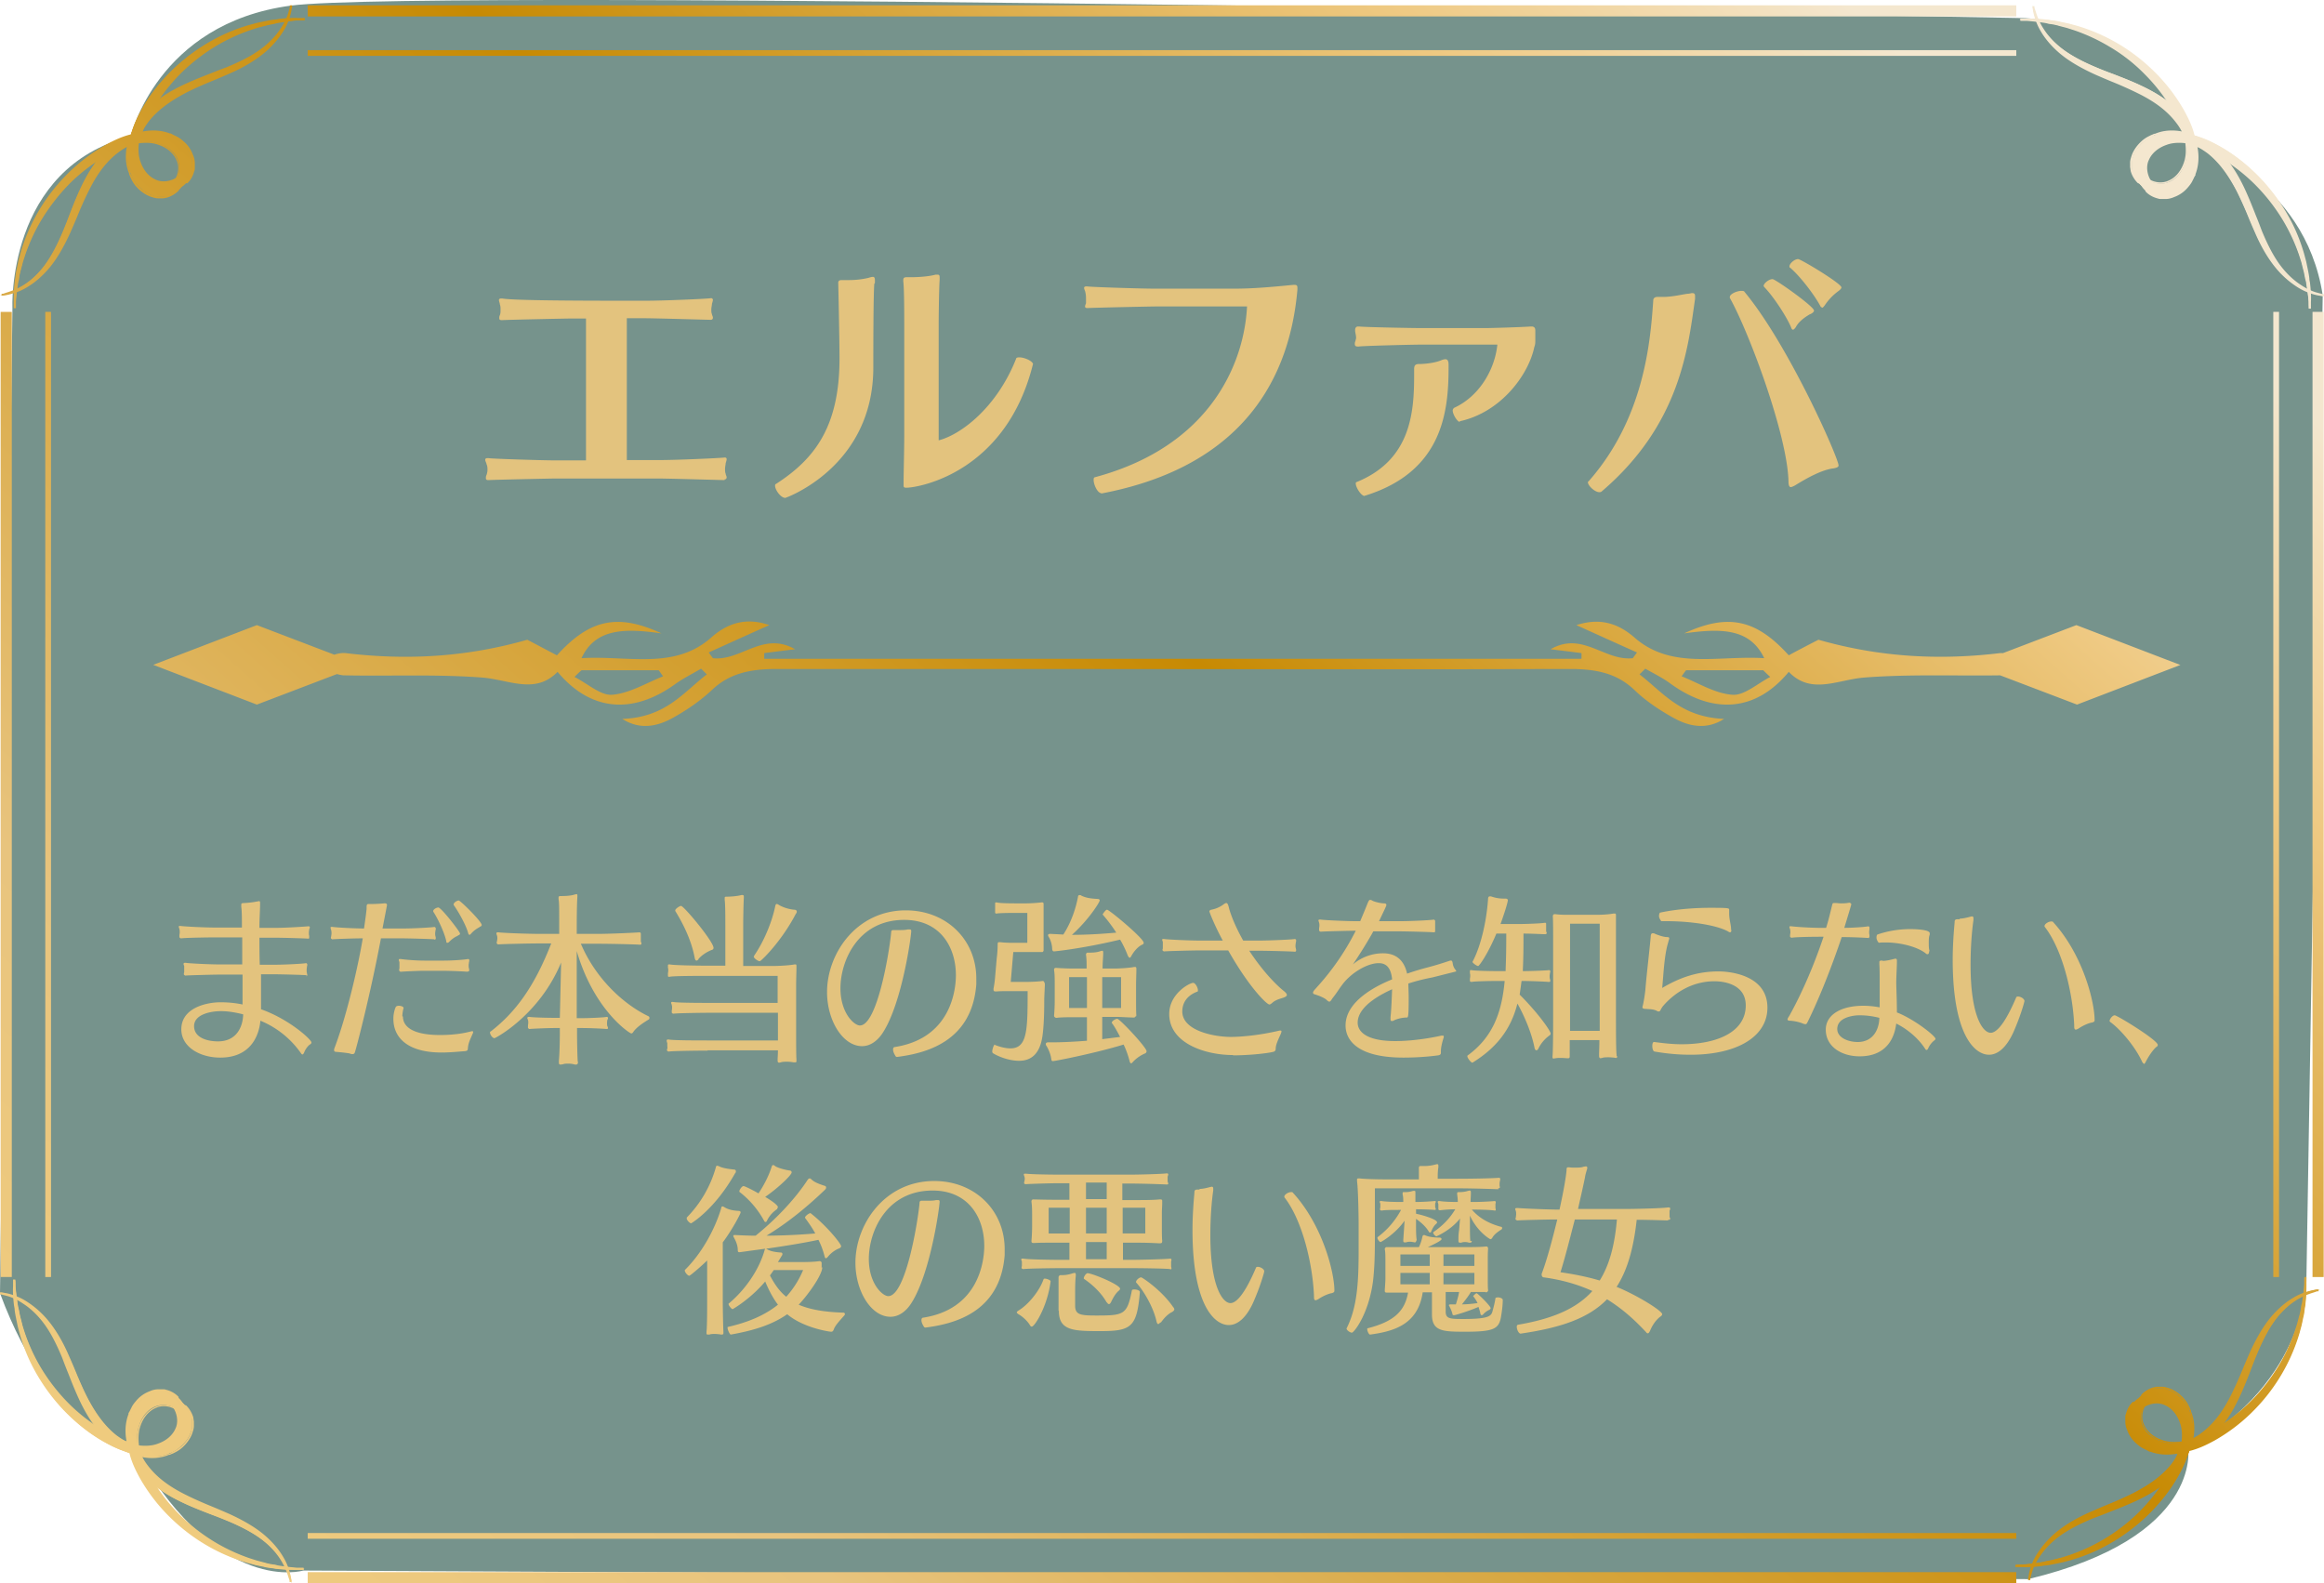 <svg xmlns="http://www.w3.org/2000/svg" width="182" height="124" fill="none"><path fill="#1B4C40" d="m0 101.285.974-77.16s-.5-10.983 9.265-13.448c0 0 2.047-8.842 12.536-10.237s135.376.971 135.376.971 10.539-.149 13.585 9.764c0 0 8.766 2.814 10.164 11.955l-1.274 76.86s.275 8.094-9.264 13.449c0 0 1.123 6.974-12.537 10.237l-135.076-.673s-6.493 1.993-12.96-9.066c0 0-6.619-1.369-10.789-12.652" opacity=".6"/><path fill="url(#a)" d="M157.902 120.064H24.099v.449h133.803z"/><path fill="url(#b)" d="M157.902 123.128H24.099V124h133.803z"/><path fill="url(#c)" d="M157.902 3.927H24.099v.449h133.803z"/><path fill="url(#d)" d="M157.902.416H24.099v.871h133.803z"/><path fill="url(#e)" d="M178.479 24.425h-.45v75.59h.45z"/><path fill="url(#f)" d="M181.975 24.425h-.874v75.59h.874z"/><path fill="url(#g)" d="M3.996 24.425h-.45v75.59h.45z"/><path fill="url(#h)" d="M.925 24.425H.05v75.59h.874z"/><path fill="url(#i)" d="M157.901 122.63h.524c.35 0 .849 0 1.524-.074.324-.05.674-.075 1.074-.175.199-.05.399-.074.599-.124s.424-.125.649-.175c.874-.274 1.848-.622 2.847-1.195a14.5 14.5 0 0 0 2.972-2.167c.949-.897 1.848-1.968 2.547-3.238.35-.622.649-1.295.849-2.042.175-.722.2-1.544-.05-2.316-.25-.748-.774-1.47-1.548-1.818-.799-.374-1.748-.225-2.448.274-.349.249-.649.647-.749 1.095-.025.15-.05.175-.05.324v.349c0 .224.075.423.15.622.15.399.425.723.724.997.15.149.3.249.5.373l.25.125s.199.075.299.124c.774.274 1.574.274 2.323.1a5.3 5.3 0 0 0 2.022-.971c1.174-.897 1.923-2.142 2.473-3.313.549-1.17.949-2.341 1.373-3.362s.899-1.943 1.424-2.665 1.123-1.27 1.648-1.619a5.8 5.8 0 0 1 1.348-.648c.175-.049.3-.074.375-.099.1 0 .125-.025.125-.025h-.125c-.1 0-.225.025-.4.075a4.5 4.5 0 0 0-1.423.572 7.2 7.2 0 0 0-1.798 1.57c-.599.722-1.099 1.643-1.573 2.664-.475 1.022-.899 2.167-1.474 3.288-.574 1.121-1.298 2.267-2.372 3.064a4.7 4.7 0 0 1-1.798.821c-.649.15-1.349.125-1.948-.099a1 1 0 0 1-.225-.1l-.249-.124s-.25-.175-.375-.274c-.225-.224-.425-.474-.549-.772-.05-.15-.1-.299-.1-.449v-.199c0-.05.025-.199.05-.224.075-.274.249-.523.499-.697.5-.374 1.224-.474 1.773-.225.574.249.999.797 1.199 1.42.225.623.2 1.295.05 1.968-.15.672-.425 1.295-.749 1.892a13.8 13.8 0 0 1-2.373 3.164 14.8 14.8 0 0 1-2.797 2.191c-.949.573-1.898.972-2.747 1.271-.224.074-.424.149-.624.199l-.599.149c-.375.1-.725.15-1.049.224-.65.1-1.149.15-1.499.175-.349 0-.524.025-.524.025z"/><path fill="url(#j)" d="M167.116 109.804s.15-.15.25-.225c.749-.547 1.748-.647 2.522-.298.724.323 1.298.996 1.573 1.868.2.547.225 1.07.175 1.544.275-.125.549-.299.774-.474.899-.672 1.648-1.618 2.348-3.038.349-.697.649-1.395.924-2.067.174-.424.349-.822.524-1.221.499-1.096 1.024-1.992 1.573-2.665.674-.822 1.349-1.32 1.823-1.594.45-.274.924-.448 1.449-.572.199-.05.324-.05.399-.075h.125v.149h-.125s-.2.075-.374.125c-.3.099-.8.274-1.324.622-.424.274-1.049.773-1.648 1.594-.475.648-.924 1.495-1.399 2.64-.174.399-.324.797-.474 1.221-.275.697-.549 1.42-.899 2.142-.5 1.046-1.224 2.391-2.497 3.337a6 6 0 0 1-1.399.772c-.15.623-.424 1.246-.824 1.968-.649 1.17-1.523 2.266-2.572 3.263a15 15 0 0 1-2.972 2.166c-.849.474-1.773.872-2.872 1.196l-.649.174-.599.125c-.25.05-.5.099-.724.124-.125 0-.225.025-.35.05-.624.075-1.149.1-1.523.075h-.525v-.174h.525c.349-.025.849-.1 1.498-.2.1 0 .225-.05.325-.074.224-.05.449-.075.699-.15l.599-.149.624-.2a14.36 14.36 0 0 0 5.494-3.437c.924-.946 1.724-1.992 2.348-3.163a10 10 0 0 0 .599-1.345c-.749.15-1.498.1-2.147-.149h-.075s-.15-.1-.225-.125l-.25-.124c-.2-.1-.349-.224-.524-.374a2.47 2.47 0 0 1-.724-1.046c-.1-.224-.15-.448-.15-.647v-.349c0-.149 0-.174.05-.299.1-.373.274-.697.549-.946zm4.395 2.963a3.9 3.9 0 0 0-.175-1.569c-.274-.822-.824-1.469-1.498-1.768-.749-.349-1.673-.224-2.372.274-.35.249-.625.648-.725 1.046-.025.149-.025.174-.05.299v.324c0 .199.075.398.15.597.15.349.375.673.699.972.175.149.325.249.5.348l.25.125s.125.05.199.075h.075c.65.274 1.399.299 2.148.149.025-.124.075-.224.1-.349 0-.049 0-.099.025-.174h-.075c-.699.15-1.399.125-1.998-.1-.025 0-.05 0-.1-.024-.05 0-.075-.025-.125-.05l-.249-.125s-.25-.174-.375-.274c-.25-.249-.449-.523-.549-.797a1.15 1.15 0 0 1-.1-.473v-.224c0-.05.025-.224.05-.249.075-.299.274-.548.524-.747.525-.399 1.299-.498 1.848-.225.55.25 1.024.773 1.249 1.47.175.473.224 1.021.125 1.594.174-.05.349-.125.524-.174zm-.674.225c.075-.573.05-1.121-.125-1.57-.225-.647-.649-1.145-1.174-1.369-.499-.249-1.198-.15-1.698.199a1.16 1.16 0 0 0-.474.672c0 .025-.025.175-.025.2v.224c0 .124.05.274.1.423.099.249.274.523.524.747.125.1.275.2.35.274l.249.125s.075.025.125.05c.025 0 .05 0 .1.025.55.199 1.249.224 1.898.074.05 0 .1 0 .15-.025zm8.54-10.959a6.4 6.4 0 0 0-1.373 1.295c-.549.672-1.074 1.569-1.573 2.64-.175.399-.35.797-.525 1.22-.274.673-.574 1.37-.949 2.068-.724 1.419-1.498 2.391-2.397 3.088a5.3 5.3 0 0 1-.899.523c0 .199-.05.374-.1.548.45-.174.874-.423 1.249-.722 1.223-.947 1.948-2.267 2.447-3.288.35-.722.624-1.444.874-2.142.175-.423.325-.822.475-1.22.474-1.146.948-2.018 1.423-2.665.449-.623.924-1.046 1.299-1.37zm-11.587 16.438a15 15 0 0 1-2.797 2.192 14.7 14.7 0 0 1-2.747 1.27l-.624.199-.599.15-.6.149c.2-.025.4-.05.6-.1l.599-.124.624-.174c1.074-.324 1.998-.698 2.822-1.171a15 15 0 0 0 2.947-2.142c1.024-.971 1.898-2.042 2.522-3.213.375-.672.625-1.245.774-1.818-.149.05-.324.1-.499.149h-.05c-.15.449-.35.922-.624 1.47a14.2 14.2 0 0 1-2.373 3.163zm3.696-5.529a5 5 0 0 1-.524.174 1 1 0 0 1-.05.249c0 .1-.05.175-.075.274.175-.05.349-.099.524-.174.05-.15.075-.324.1-.523z"/><path fill="url(#k)" d="M180.602 100.016v.523c0 .348 0 .846-.075 1.519-.05.324-.075.672-.175 1.071-.05.199-.075.398-.125.598s-.125.423-.175.647c-.275.872-.624 1.843-1.199 2.84a14.5 14.5 0 0 1-2.172 2.963c-.899.947-1.973 1.843-3.247 2.541a9 9 0 0 1-2.047.847c-.725.174-1.549.199-2.323-.05-.749-.249-1.473-.772-1.823-1.544-.374-.797-.225-1.744.275-2.441.25-.349.649-.648 1.099-.747.15-.025.175-.05.324-.05h.35c.225 0 .425.074.624.149.4.15.724.424.999.722.15.15.25.299.375.499l.125.249s.075.199.124.299c.275.772.275 1.569.1 2.316a5.2 5.2 0 0 1-.974 2.017c-.899 1.171-2.147 1.918-3.321 2.466s-2.347.946-3.371 1.37c-1.024.423-1.948.896-2.672 1.419s-1.274 1.121-1.623 1.644a5.7 5.7 0 0 0-.65 1.345c-.05.175-.075.299-.1.374 0 .099-.025.124-.025.124v-.124c0-.1.025-.224.075-.399.075-.348.225-.847.575-1.419a7.2 7.2 0 0 1 1.573-1.794c.724-.597 1.648-1.096 2.672-1.569s2.173-.896 3.296-1.469c1.124-.573 2.273-1.295 3.072-2.366.4-.523.674-1.146.824-1.794.15-.647.125-1.344-.1-1.942-.025-.075-.05-.15-.1-.224l-.125-.249s-.174-.249-.274-.374a2.5 2.5 0 0 0-.774-.548c-.15-.05-.3-.1-.45-.1h-.2c-.05 0-.199.025-.224.05a1.27 1.27 0 0 0-.7.498c-.374.498-.474 1.221-.224 1.769.249.573.799.996 1.423 1.195.624.224 1.299.199 1.973.05s1.298-.423 1.898-.747a13.9 13.9 0 0 0 3.171-2.366 14.8 14.8 0 0 0 2.198-2.79c.574-.946.974-1.893 1.273-2.739.075-.225.15-.424.2-.623l.15-.598c.1-.373.15-.722.225-1.046.1-.647.15-1.146.175-1.494 0-.349.025-.523.025-.523z"/><path fill="url(#l)" d="M167.715 109.206c.25-.25.575-.449.924-.548h.025s.175-.05.3-.05h.35c.224 0 .424.074.649.149.375.15.724.399 1.024.722.15.175.275.324.374.523l.125.25s.05.149.1.224v.074c.275.648.325 1.395.175 2.142a6.2 6.2 0 0 0 1.348-.597 13.8 13.8 0 0 0 3.147-2.342 14.8 14.8 0 0 0 2.173-2.764c.499-.822.924-1.719 1.273-2.715l.2-.623.15-.572c.075-.249.125-.474.15-.698 0-.124.05-.224.075-.348a20 20 0 0 0 .174-1.47v-.523h.175v.523c0 .374 0 .897-.075 1.519 0 .125-.025.224-.05.349-.025.224-.05.473-.124.747l-.125.598-.175.648a14.4 14.4 0 0 1-3.371 5.828 13.9 13.9 0 0 1-3.272 2.565c-.724.398-1.348.672-1.973.822a5.8 5.8 0 0 1-.774 1.395c-.974 1.245-2.297 1.992-3.346 2.49-.749.349-1.449.623-2.148.897-.424.174-.824.324-1.223.473-1.149.473-1.998.922-2.648 1.395-.824.597-1.323 1.22-1.598 1.644-.374.547-.549 1.021-.624 1.32-.05.174-.075.298-.1.373v.125h-.175v-.125s.05-.224.075-.398c.125-.523.3-.997.574-1.445a7.3 7.3 0 0 1 1.599-1.818c.674-.548 1.573-1.096 2.672-1.569.399-.174.799-.349 1.223-.523a29 29 0 0 0 2.073-.922c1.399-.722 2.373-1.469 3.047-2.341.175-.249.349-.498.474-.772-.474.025-1.024 0-1.548-.174-.849-.274-1.523-.872-1.873-1.569-.375-.797-.25-1.794.3-2.516.075-.1.125-.174.224-.249zm3.921 3.536c.15-.747.125-1.494-.125-2.142v-.074s-.075-.15-.125-.2l-.124-.249c-.1-.174-.2-.324-.35-.498a2.8 2.8 0 0 0-.974-.697 3.5 3.5 0 0 0-.599-.15h-.325c-.125 0-.175 0-.275.05h-.025c-.399.1-.799.374-1.049.722-.499.698-.624 1.619-.274 2.366.299.673.949 1.221 1.773 1.495a3.5 3.5 0 0 0 1.573.174c.075-.174.125-.349.175-.523a3.7 3.7 0 0 1-1.598-.124c-.7-.225-1.224-.698-1.474-1.246-.274-.548-.175-1.32.225-1.843q.3-.41.749-.523s.2-.05.25-.05h.2c.15 0 .299.05.474.1.275.1.55.299.799.548.125.125.225.274.275.374l.125.249s.05.099.05.124 0 .05.025.075c.225.598.25 1.295.1 1.992v.075c.05 0 .1 0 .175-.025.124-.025.224-.05.349-.099zm-.699.15s0-.1.025-.15c.15-.672.125-1.345-.1-1.893 0-.025 0-.05-.025-.074 0-.05-.025-.075-.05-.125l-.125-.249s-.15-.224-.275-.349a1.86 1.86 0 0 0-.749-.523c-.15-.05-.299-.099-.424-.099h-.2c-.05 0-.175.025-.225.025a1.4 1.4 0 0 0-.674.473c-.375.498-.45 1.17-.2 1.668.225.524.724.947 1.374 1.171.474.174.999.199 1.598.125zm-1.224 2.391c-.624.622-1.448 1.195-2.522 1.743-.699.349-1.398.648-2.073.946-.424.175-.824.349-1.223.523-1.099.474-1.973.997-2.647 1.57-.6.473-1.024.971-1.299 1.369.3-.373.749-.846 1.373-1.295.675-.498 1.524-.946 2.673-1.419.399-.175.799-.324 1.223-.474.699-.274 1.399-.548 2.148-.871 1.049-.498 2.347-1.221 3.296-2.441.3-.374.525-.797.724-1.245-.174.025-.349.074-.549.099q-.225.486-.524.897c-.175.224-.375.448-.575.672zm6.643-4.882.3-.299a14.8 14.8 0 0 0 2.147-2.939c.475-.822.849-1.768 1.174-2.839l.175-.648.125-.597c.05-.2.075-.399.1-.598a2.6 2.6 0 0 1-.15.598l-.15.572-.2.623c-.375 1.021-.774 1.918-1.274 2.74a14.4 14.4 0 0 1-2.197 2.814 13.3 13.3 0 0 1-3.172 2.366c-.549.274-1.023.498-1.473.623v.05c-.05.174-.1.323-.15.498.574-.15 1.149-.399 1.823-.772 1.049-.573 2.023-1.32 2.922-2.217zm-4.77 2.516s-.175.049-.275.074a1 1 0 0 0-.249.05c-.05.174-.1.349-.175.523.2-.025.375-.05.524-.1.075-.174.125-.348.175-.523z"/><path fill="url(#m)" d="M1.124 100.289v.523c0 .349 0 .847.075 1.519.05.324.075.673.175 1.071.05.2.075.399.125.598s.124.423.174.648c.275.871.625 1.843 1.2 2.839a14.5 14.5 0 0 0 2.172 2.964c.899.946 1.973 1.843 3.246 2.54a8.8 8.8 0 0 0 2.048.847c.724.174 1.548.199 2.322-.05.75-.249 1.474-.772 1.823-1.544.375-.797.225-1.743-.274-2.441-.25-.348-.65-.647-1.1-.747-.149-.025-.174-.05-.324-.05h-.35c-.224 0-.424.075-.624.15-.4.149-.724.423-.999.722-.15.149-.25.299-.374.498l-.125.249s-.075.199-.125.299c-.275.772-.275 1.569-.1 2.316a5.2 5.2 0 0 0 .974 2.018c.9 1.17 2.148 1.917 3.321 2.465s2.348.947 3.372 1.37 1.948.897 2.672 1.42 1.273 1.121 1.623 1.644c.35.548.55 1.021.65 1.345.05.174.074.298.1.373 0 .1.024.125.024.125v-.125a1.5 1.5 0 0 0-.075-.398 4.5 4.5 0 0 0-.574-1.42 7.2 7.2 0 0 0-1.573-1.793c-.725-.598-1.649-1.096-2.673-1.569-1.023-.474-2.172-.897-3.296-1.47s-2.272-1.295-3.072-2.366a4.7 4.7 0 0 1-.824-1.793c-.15-.648-.124-1.345.1-1.943.025-.074.05-.149.1-.224l.125-.249s.175-.249.275-.374a2.4 2.4 0 0 1 .774-.548c.15-.049.3-.099.45-.099h.2c.05 0 .199.025.224.05.275.074.524.249.7.498.374.498.474 1.22.224 1.768-.25.573-.8.996-1.424 1.196-.624.224-1.298.199-1.972.049-.675-.149-1.299-.423-1.898-.747a13.8 13.8 0 0 1-3.172-2.366 14.7 14.7 0 0 1-2.197-2.789 14.7 14.7 0 0 1-1.274-2.74c-.075-.224-.15-.423-.2-.623l-.15-.597c-.1-.374-.15-.723-.224-1.046-.1-.648-.15-1.146-.175-1.495 0-.348-.025-.523-.025-.523z"/><path fill="url(#n)" d="M13.985 109.479s.15.15.225.25c.549.747.649 1.743.3 2.515-.325.722-1 1.295-1.874 1.569a3.4 3.4 0 0 1-1.548.174c.125.274.3.548.474.773.675.896 1.624 1.643 3.047 2.341.7.348 1.399.647 2.073.921.424.175.824.349 1.224.523 1.098.498 1.997 1.021 2.672 1.569.824.673 1.323 1.345 1.598 1.819.275.448.45.921.574 1.444.05.199.05.324.075.399v.124h-.15v-.124s-.075-.2-.125-.374a5.4 5.4 0 0 0-.624-1.32c-.275-.423-.774-1.046-1.598-1.644-.65-.473-1.499-.921-2.647-1.395-.4-.174-.8-.323-1.224-.473-.7-.274-1.423-.548-2.148-.896-1.048-.499-2.397-1.221-3.346-2.491a6 6 0 0 1-.774-1.395c-.624-.149-1.249-.423-1.973-.822-1.174-.647-2.272-1.519-3.271-2.565a15 15 0 0 1-2.173-2.964 13.7 13.7 0 0 1-1.199-2.864l-.174-.648-.125-.597c-.05-.249-.1-.499-.125-.723 0-.124-.025-.224-.05-.348-.075-.623-.1-1.146-.075-1.52v-.523h.175v.523c.025.349.1.847.2 1.495 0 .099.05.224.075.324.05.224.074.448.15.697l.15.598.199.622a14.3 14.3 0 0 0 1.274 2.715 14.8 14.8 0 0 0 2.172 2.765 13.8 13.8 0 0 0 3.147 2.341c.5.274.949.448 1.348.598-.15-.748-.1-1.495.15-2.142v-.075s.1-.149.125-.224l.125-.249c.1-.2.225-.349.374-.523.3-.349.65-.573 1.05-.723a1.6 1.6 0 0 1 .649-.149h.35c.149 0 .174 0 .299.05h.025c.35.099.674.274.924.548zm-2.972 4.384c.475.05 1.024 0 1.573-.174.824-.274 1.474-.822 1.773-1.495.35-.747.225-1.668-.274-2.366a1.9 1.9 0 0 0-1.05-.722h-.024s-.15-.05-.275-.05h-.325c-.2 0-.399.075-.599.149-.35.15-.674.374-.974.698-.15.174-.25.324-.35.498l-.124.249s-.05.125-.075.199v.075c-.275.648-.3 1.395-.15 2.142.125.025.225.075.35.1.05 0 .1 0 .174.024v-.074c-.15-.698-.124-1.395.1-1.993 0-.025 0-.05.025-.099 0-.05.025-.075.05-.125l.125-.249s.175-.249.275-.374c.25-.249.524-.448.799-.547.175-.075.325-.1.474-.1h.225c.05 0 .225.025.25.05.3.074.55.274.749.523.4.523.5 1.295.225 1.843-.25.548-.774 1.021-1.474 1.245a3.1 3.1 0 0 1-1.598.125c.05.174.125.348.175.523zm-.225-.673c.575.075 1.124.05 1.574-.124.649-.224 1.148-.648 1.373-1.171.25-.498.15-1.195-.2-1.693a1.16 1.16 0 0 0-.674-.473c-.025 0-.175-.025-.2-.025h-.224c-.125 0-.275.049-.425.099-.25.1-.524.274-.75.523-.1.125-.199.274-.274.349l-.125.249s-.025.075-.05.125c0 .024 0 .049-.025.099-.2.548-.225 1.245-.075 1.893 0 .05 0 .1.025.149zm10.988 8.518a6.4 6.4 0 0 0-1.298-1.369c-.675-.548-1.574-1.071-2.648-1.57a66 66 0 0 0-1.223-.523 22 22 0 0 1-2.073-.946c-1.423-.722-2.397-1.494-3.096-2.391a5.3 5.3 0 0 1-.525-.897c-.2 0-.374-.049-.55-.099.176.448.425.871.725 1.245.949 1.22 2.273 1.943 3.296 2.441.724.349 1.449.623 2.148.872.424.174.824.323 1.224.473 1.148.473 2.022.946 2.672 1.419.624.449 1.049.922 1.373 1.296zM5.294 110.152a15 15 0 0 1-2.197-2.79c-.5-.821-.924-1.743-1.274-2.739l-.2-.623-.15-.598-.15-.597c.026.199.05.398.1.597l.125.598.175.623c.325 1.071.7 1.992 1.174 2.814a14.8 14.8 0 0 0 2.148 2.939c.974 1.021 2.047 1.893 3.221 2.516.674.373 1.249.622 1.823.772-.05-.15-.1-.324-.15-.498v-.05c-.45-.15-.924-.349-1.473-.623a14.2 14.2 0 0 1-3.172-2.366zm5.544 3.686c-.075-.174-.125-.349-.175-.523a1 1 0 0 1-.25-.05c-.1 0-.174-.05-.274-.075.05.175.1.349.175.523.15.05.325.075.524.1z"/><path fill="url(#o)" d="M23.8 122.929h-.525c-.35 0-.85 0-1.523-.075-.325-.049-.675-.074-1.074-.174-.2-.05-.4-.075-.6-.125-.2-.049-.424-.124-.649-.174-.874-.274-1.848-.622-2.847-1.195a14.6 14.6 0 0 1-2.972-2.167c-.948-.897-1.848-1.968-2.547-3.238a8.8 8.8 0 0 1-.849-2.042c-.175-.723-.2-1.544.05-2.317.25-.747.774-1.469 1.548-1.818.8-.373 1.749-.224 2.448.274.35.249.649.648.749 1.096.025.15.05.174.05.324v.349c0 .224-.075.423-.15.622-.15.399-.425.723-.724.997a2.6 2.6 0 0 1-.5.373l-.25.125s-.2.074-.299.124c-.774.274-1.573.274-2.322.1a5.3 5.3 0 0 1-2.023-.972c-1.174-.896-1.923-2.141-2.473-3.312s-.948-2.341-1.373-3.362c-.425-1.022-.899-1.943-1.423-2.665-.525-.723-1.124-1.271-1.649-1.619a5.8 5.8 0 0 0-1.348-.648c-.175-.05-.3-.075-.375-.099-.1 0-.125-.025-.125-.025H.15c.1 0 .225.025.4.074.35.075.849.225 1.423.573a7.2 7.2 0 0 1 1.798 1.569c.6.723 1.099 1.644 1.574 2.665.474 1.021.899 2.167 1.473 3.288s1.298 2.266 2.372 3.063a4.7 4.7 0 0 0 1.798.822c.65.15 1.349.125 1.948-.099.075-.025.15-.05.225-.1l.25-.125s.25-.174.374-.274c.225-.224.425-.473.55-.772.05-.149.1-.298.1-.448v-.199c0-.05-.025-.199-.05-.224a1.27 1.27 0 0 0-.5-.698c-.5-.373-1.223-.473-1.773-.224-.574.249-.999.797-1.199 1.42-.224.622-.2 1.295-.05 1.967s.425 1.295.75 1.893a13.8 13.8 0 0 0 2.372 3.163c.9.897 1.848 1.619 2.797 2.192s1.898.971 2.747 1.27c.225.075.424.15.624.2l.6.149c.374.1.724.149 1.049.224.649.1 1.148.15 1.498.174.35 0 .524.025.524.025z"/><path fill="url(#p)" d="M14.584 110.077c.25.249.45.573.55.922.024.149.024.199.05.323v.349c0 .224-.076.423-.15.648-.15.373-.4.722-.725 1.021a2.5 2.5 0 0 1-.524.373l-.25.125s-.15.05-.225.099h-.075c-.649.274-1.398.324-2.147.175q.187.635.6 1.345a13.8 13.8 0 0 0 2.347 3.138 14.8 14.8 0 0 0 2.772 2.167 14.4 14.4 0 0 0 2.722 1.27l.624.199.574.15a4 4 0 0 0 .7.149c.124 0 .224.05.35.075.648.099 1.148.149 1.473.174h.524v.175h-.524c-.375 0-.9 0-1.524-.075-.125 0-.225-.025-.35-.05-.224-.025-.474-.05-.749-.125l-.599-.124-.65-.174a14.4 14.4 0 0 1-5.843-3.363 13.9 13.9 0 0 1-2.572-3.262c-.4-.723-.674-1.345-.824-1.968a6 6 0 0 1-1.399-.772c-1.248-.971-1.997-2.291-2.497-3.338-.35-.747-.624-1.444-.899-2.141a40 40 0 0 1-.474-1.221c-.475-1.146-.924-1.992-1.399-2.64-.6-.822-1.223-1.32-1.648-1.594-.55-.374-1.024-.548-1.324-.623-.174-.049-.3-.074-.374-.099H0v-.175h.125s.225.05.4.075a4.9 4.9 0 0 1 1.448.573 7.2 7.2 0 0 1 1.823 1.594c.55.672 1.099 1.569 1.573 2.665.175.398.35.797.525 1.22.274.673.574 1.37.924 2.068.724 1.394 1.473 2.366 2.347 3.038.25.174.5.349.774.473-.025-.473 0-1.021.175-1.544.275-.847.874-1.519 1.573-1.868.8-.373 1.798-.249 2.522.299.1.075.175.125.25.224zm-3.546 3.91c.75.15 1.498.125 2.147-.124h.075s.15-.075.2-.125l.25-.124c.175-.1.325-.2.5-.349.324-.299.549-.623.699-.971q.111-.337.15-.598v-.324c0-.124 0-.174-.05-.274a1.9 1.9 0 0 0-.725-1.071c-.699-.498-1.623-.622-2.372-.274-.674.299-1.224.947-1.498 1.769a3.5 3.5 0 0 0-.175 1.569c.175.074.35.124.524.174a3.7 3.7 0 0 1 .125-1.594c.225-.697.7-1.22 1.249-1.469.55-.274 1.323-.175 1.848.224q.412.298.524.747s.05.199.05.249v.199c0 .15-.05.299-.1.473-.1.274-.3.548-.55.797a1.5 1.5 0 0 1-.374.274l-.25.125s-.1.05-.124.05c-.025 0-.05 0-.075.025-.6.224-1.299.249-1.998.099h-.075c0 .05 0 .1.025.175.025.124.05.224.1.348zm-.15-.697s.1 0 .15.025c.674.149 1.348.124 1.898-.1.025 0 .05 0 .075-.025.05 0 .075-.025.125-.05l.25-.124s.224-.149.349-.274a1.86 1.86 0 0 0 .524-.747c.05-.15.1-.299.1-.424v-.199c0-.05-.025-.174-.025-.224a1.4 1.4 0 0 0-.474-.672c-.5-.374-1.174-.449-1.673-.2-.525.224-.95.723-1.174 1.37-.175.473-.2.996-.125 1.594zm-2.397-1.22c-.625-.623-1.199-1.445-1.748-2.516-.35-.697-.65-1.395-.95-2.067-.174-.424-.349-.822-.524-1.221-.474-1.095-.999-1.967-1.573-2.64a6.4 6.4 0 0 0-1.374-1.295c.375.299.85.747 1.299 1.37.5.673.949 1.519 1.423 2.665.175.399.325.797.475 1.22.275.698.55 1.395.874 2.142.5 1.046 1.224 2.342 2.447 3.288.375.299.8.523 1.249.722-.025-.174-.075-.348-.1-.548a5.2 5.2 0 0 1-.899-.523 13 13 0 0 1-.674-.573zm4.894 6.625.3.298a14.8 14.8 0 0 0 2.947 2.142c.824.474 1.773.847 2.847 1.171l.649.174.6.125c.199.05.399.075.599.099q-.3-.036-.6-.149l-.574-.149-.624-.2c-1.024-.373-1.923-.772-2.747-1.27a14.5 14.5 0 0 1-2.822-2.192 13.3 13.3 0 0 1-2.373-3.163c-.274-.548-.5-1.021-.624-1.469h-.05c-.175-.05-.325-.1-.5-.15.15.573.4 1.146.775 1.819.574 1.046 1.323 2.017 2.222 2.914zm-2.522-4.758s-.05-.174-.075-.273a1 1 0 0 0-.05-.25 4 4 0 0 1-.524-.174c.025.199.05.374.1.523.175.075.35.125.524.174z"/><path fill="url(#q)" d="M23.8 1.486h-.525c-.35 0-.85 0-1.523.075-.325.05-.675.075-1.074.174-.2.05-.4.075-.6.125s-.424.124-.649.174c-.874.274-1.848.623-2.847 1.196a14.5 14.5 0 0 0-2.972 2.167c-.948.896-1.848 1.967-2.547 3.237a8.8 8.8 0 0 0-.849 2.043c-.175.722-.2 1.544.05 2.316.25.747.774 1.47 1.548 1.818.8.374 1.749.224 2.448-.274.35-.249.649-.647.749-1.096.025-.15.05-.174.05-.324v-.348c0-.224-.075-.424-.15-.623-.15-.398-.425-.722-.724-.996a2.6 2.6 0 0 0-.5-.374l-.25-.124s-.2-.075-.299-.125c-.774-.274-1.573-.274-2.322-.1a5.3 5.3 0 0 0-2.023.972c-1.174.897-1.923 2.142-2.473 3.313-.549 1.17-.948 2.34-1.373 3.362-.425 1.021-.899 1.942-1.423 2.665-.525.722-1.124 1.27-1.649 1.619a5.7 5.7 0 0 1-1.348.647c-.175.05-.3.075-.375.1-.1 0-.125.025-.125.025H.15c.1 0 .225-.025.4-.075.35-.075.849-.224 1.423-.573a7.2 7.2 0 0 0 1.798-1.569c.6-.722 1.099-1.644 1.574-2.665.474-1.021.899-2.167 1.473-3.287s1.298-2.267 2.372-3.064a4.7 4.7 0 0 1 1.798-.822c.65-.15 1.349-.124 1.948.1.075.025.15.05.225.1l.25.124s.25.174.374.274c.225.224.425.473.55.772.05.15.1.299.1.448v.2c0 .05-.025.199-.05.224a1.26 1.26 0 0 1-.5.697c-.5.374-1.223.473-1.773.224-.574-.249-.999-.797-1.199-1.42-.224-.622-.2-1.294-.05-1.967.15-.672.425-1.295.75-1.893a13.8 13.8 0 0 1 2.372-3.163c.9-.897 1.848-1.619 2.797-2.192a14.8 14.8 0 0 1 2.747-1.27c.225-.075.424-.15.624-.2l.6-.149c.374-.1.724-.149 1.049-.224.649-.1 1.148-.15 1.498-.174.35 0 .524-.025.524-.025z"/><path fill="url(#r)" d="M14.584 14.338s-.15.15-.25.224c-.749.548-1.748.648-2.522.299-.724-.324-1.298-.996-1.573-1.868a3.4 3.4 0 0 1-.175-1.544c-.275.124-.55.299-.774.473-.9.672-1.648 1.619-2.347 3.039-.35.697-.65 1.394-.924 2.067-.175.423-.35.822-.525 1.22-.5 1.096-1.024 1.993-1.573 2.665-.674.822-1.349 1.32-1.823 1.594-.45.274-.924.448-1.449.573-.2.05-.324.05-.4.075H.126v-.15H.25s.2-.074.374-.124c.3-.1.8-.274 1.324-.623.425-.274 1.049-.772 1.648-1.594.475-.647.924-1.494 1.399-2.64a18 18 0 0 0 .474-1.22c.275-.698.55-1.42.9-2.142.499-1.046 1.223-2.391 2.496-3.338a6 6 0 0 1 1.399-.772c.15-.622.424-1.245.824-1.967.65-1.17 1.523-2.267 2.572-3.263a15 15 0 0 1 2.972-2.167 13.8 13.8 0 0 1 2.872-1.195l.649-.175.6-.124c.25-.05.499-.1.724-.125.124 0 .224-.025.35-.05.624-.074 1.148-.1 1.522-.074h.525v.174h-.524c-.35.025-.85.1-1.499.2-.1 0-.225.05-.325.074-.224.05-.449.075-.699.15l-.6.149-.623.2c-1 .348-1.898.771-2.722 1.27a14.8 14.8 0 0 0-2.772 2.166c-.924.947-1.723 1.993-2.348 3.163-.274.498-.45.947-.6 1.345.75-.15 1.5-.1 2.148.15h.075s.15.1.225.124l.25.125c.2.1.35.224.524.373.35.3.575.648.724 1.046.1.224.15.449.15.648v.349c0 .149 0 .174-.05.298-.1.374-.274.698-.549.947zm-4.37-2.989c-.05.473 0 1.021.175 1.57.274.821.824 1.469 1.498 1.768.75.348 1.673.224 2.372-.274.35-.25.625-.648.725-1.046.025-.15.025-.175.05-.3v-.323c0-.2-.075-.399-.15-.598a2.8 2.8 0 0 0-.7-.971 3 3 0 0 0-.499-.349l-.25-.124s-.125-.05-.2-.075h-.074c-.65-.274-1.399-.299-2.148-.15-.025.125-.075.225-.1.35 0 .049 0 .099-.025.174h.075c.7-.15 1.399-.125 1.998.1.025 0 .05 0 .1.024.05 0 .075.025.125.05l.25.124s.25.175.374.274c.25.25.45.523.55.797.074.175.1.324.1.474v.224c0 .05-.026.224-.05.249-.076.299-.275.548-.525.747-.524.399-1.299.498-1.848.224-.55-.249-1.024-.772-1.249-1.47a3.1 3.1 0 0 1-.125-1.593c-.174.05-.35.124-.524.174zm.674-.224c-.075.573-.05 1.12.125 1.57.225.647.65 1.145 1.174 1.369.5.25 1.199.15 1.698-.2.25-.174.4-.398.474-.672 0-.025.025-.174.025-.199v-.224c0-.125-.05-.274-.1-.424a2.04 2.04 0 0 0-.524-.747c-.125-.1-.275-.199-.35-.274l-.25-.124s-.074-.025-.124-.05c-.025 0-.05 0-.1-.025-.55-.2-1.249-.224-1.898-.075-.05 0-.1 0-.15.025zM2.348 22.11a6.4 6.4 0 0 0 1.373-1.295c.55-.673 1.074-1.57 1.573-2.64.175-.399.35-.797.525-1.22.3-.673.574-1.37.949-2.068.724-1.42 1.498-2.391 2.397-3.088q.412-.3.9-.524c0-.199.049-.373.099-.547-.45.174-.874.423-1.249.722-1.223.946-1.947 2.266-2.447 3.287-.35.723-.624 1.445-.874 2.142-.175.424-.325.822-.474 1.22-.475 1.146-.95 2.018-1.424 2.666-.45.622-.924 1.046-1.298 1.37zM13.935 5.646a15 15 0 0 1 2.797-2.192 14.6 14.6 0 0 1 2.747-1.27l.624-.2.6-.149.599-.15c-.2.026-.4.05-.6.1l-.599.125-.624.174c-1.074.324-1.998.698-2.822 1.17a15 15 0 0 0-2.947 2.143c-1.024.971-1.898 2.042-2.522 3.213-.375.672-.624 1.245-.774 1.818.15-.05.324-.1.5-.15h.05c.149-.448.349-.921.623-1.47a14.2 14.2 0 0 1 2.373-3.162zm-3.721 5.529c.175-.075.35-.125.524-.175 0-.074.025-.174.05-.248 0-.1.05-.175.075-.275-.175.05-.35.1-.524.175-.05.15-.075.324-.1.523z"/><path fill="url(#s)" d="M1.124 24.126v-.523c0-.349 0-.847.075-1.52.05-.323.075-.672.175-1.07.05-.2.075-.399.125-.598.05-.2.124-.423.174-.647.275-.872.625-1.843 1.2-2.84a14.5 14.5 0 0 1 2.172-2.964c.899-.946 1.973-1.843 3.246-2.54a9 9 0 0 1 2.048-.847c.724-.174 1.548-.199 2.322.05.75.25 1.474.772 1.823 1.544.375.797.225 1.744-.274 2.441-.25.349-.65.648-1.1.747-.149.025-.174.05-.324.05h-.35c-.224 0-.424-.075-.624-.15-.4-.149-.724-.423-.999-.722a2.6 2.6 0 0 1-.374-.498l-.125-.249s-.075-.2-.125-.299c-.275-.772-.275-1.569-.1-2.316a5.2 5.2 0 0 1 .974-2.017c.9-1.171 2.148-1.918 3.321-2.466s2.348-.947 3.372-1.37 1.948-.897 2.672-1.42S21.7 2.782 22.05 2.26A5.7 5.7 0 0 0 22.7.915c.05-.175.074-.3.1-.374 0-.1.024-.124.024-.124V.54c0 .1-.025.224-.075.399a4.5 4.5 0 0 1-.574 1.42 7.2 7.2 0 0 1-1.573 1.792c-.725.598-1.649 1.096-2.673 1.57-1.023.473-2.172.896-3.296 1.469s-2.272 1.295-3.072 2.366a4.7 4.7 0 0 0-.824 1.793c-.15.648-.124 1.345.1 1.943.025.075.05.15.1.224l.125.25s.175.248.275.373c.225.224.474.423.774.548.15.05.3.1.45.1h.2c.05 0 .199-.026.224-.05.275-.075.524-.25.7-.499.374-.498.474-1.22.224-1.768-.25-.573-.8-.996-1.424-1.195-.624-.225-1.298-.2-1.972-.05-.675.15-1.299.423-1.898.747a13.8 13.8 0 0 0-3.172 2.366 14.7 14.7 0 0 0-2.197 2.79 14.7 14.7 0 0 0-1.274 2.74c-.075.223-.15.423-.2.622l-.15.598c-.1.373-.15.722-.224 1.046-.1.647-.15 1.145-.175 1.494 0 .349-.025.523-.025.523z"/><path fill="url(#t)" d="M13.985 14.936a2.2 2.2 0 0 1-.924.548h-.025s-.175.05-.3.05h-.35c-.224 0-.424-.075-.648-.15a2.85 2.85 0 0 1-1.024-.722 2.5 2.5 0 0 1-.375-.523l-.125-.25s-.05-.149-.1-.223v-.075c-.274-.648-.324-1.395-.175-2.142a6.2 6.2 0 0 0-1.348.598 13.8 13.8 0 0 0-3.147 2.34 15.8 15.8 0 0 0-2.172 2.79c-.5.822-.924 1.719-1.274 2.715l-.2.623-.15.573a4 4 0 0 0-.15.697c0 .125-.05.224-.074.349-.1.647-.15 1.145-.175 1.47v.522h-.175v-.523c0-.373 0-.897.075-1.52 0-.124.025-.223.05-.348.025-.224.05-.473.125-.747l.125-.598.175-.647a14.4 14.4 0 0 1 3.371-5.828 13.9 13.9 0 0 1 3.271-2.566c.725-.398 1.349-.672 1.973-.822.2-.498.45-.97.774-1.394.974-1.246 2.298-1.993 3.347-2.49.749-.35 1.448-.624 2.147-.898.425-.174.824-.323 1.224-.473 1.149-.473 1.998-.921 2.647-1.395.824-.597 1.323-1.22 1.598-1.643.375-.548.55-1.021.625-1.32.05-.175.075-.3.1-.374V.416h.174V.54s-.05.224-.075.399c-.125.523-.3.996-.574 1.444a7.2 7.2 0 0 1-1.598 1.818c-.675.548-1.574 1.096-2.672 1.57-.4.174-.8.348-1.224.522-.674.274-1.373.573-2.073.922-1.398.722-2.372 1.47-3.046 2.341-.175.25-.35.498-.475.772.475-.025 1.024 0 1.548.175.85.274 1.524.871 1.873 1.569.375.797.25 1.793-.3 2.515-.074.1-.124.175-.224.25zm-3.896-3.562c-.15.747-.125 1.495.125 2.142v.075s.075.15.125.2l.125.248c.1.175.2.324.35.498.3.324.624.548.973.698q.338.111.6.15h.324c.125 0 .175 0 .275-.05h.025c.4-.1.8-.374 1.049-.723.5-.697.624-1.619.275-2.366-.3-.673-.95-1.22-1.773-1.494a3.5 3.5 0 0 0-1.574-.175 4 4 0 0 0-.175.523 3.7 3.7 0 0 1 1.599.125c.699.224 1.223.697 1.473 1.245.275.548.175 1.32-.225 1.843q-.3.41-.749.523s-.2.05-.25.05h-.2c-.15 0-.299-.05-.474-.1-.274-.1-.55-.298-.799-.548a1.6 1.6 0 0 1-.275-.373l-.124-.25s-.05-.099-.05-.124 0-.05-.025-.075c-.225-.597-.25-1.295-.1-1.992v-.075c-.05 0-.1 0-.175.025-.125.025-.225.05-.35.1zm.7-.15s0 .1-.025.15c-.15.673-.125 1.345.1 1.893 0 .025 0 .05.024.075 0 .05.025.074.05.124l.125.25s.15.224.275.348q.337.375.75.523c.149.05.299.1.424.1h.2c.05 0 .174-.025.224-.025.25-.075.5-.25.675-.473.374-.498.449-1.171.2-1.67-.226-.522-.725-.946-1.374-1.17-.475-.174-1-.199-1.573-.124zm1.223-2.365c.624-.623 1.449-1.196 2.522-1.744.7-.348 1.399-.647 2.073-.946.425-.174.824-.349 1.224-.523 1.099-.473 1.973-.996 2.647-1.57a6.4 6.4 0 0 0 1.298-1.37 7 7 0 0 1-1.373 1.296c-.674.498-1.523.946-2.672 1.42-.4.174-.8.323-1.224.473-.699.274-1.398.548-2.147.872-1.05.498-2.348 1.22-3.297 2.44-.3.374-.524.797-.724 1.246.175-.025.35-.075.55-.1q.224-.486.524-.897c.175-.224.374-.448.574-.672zM5.37 13.715l-.3.3a14.8 14.8 0 0 0-2.148 2.938c-.474.822-.849 1.768-1.174 2.84l-.174.647-.125.598c-.05.2-.075.398-.1.598q.037-.3.15-.598l.15-.573.2-.623c.374-1.02.774-1.917 1.273-2.74a14.4 14.4 0 0 1 2.198-2.814 13.3 13.3 0 0 1 3.171-2.366c.55-.299 1.024-.498 1.473-.623v-.05c.05-.174.1-.323.15-.497-.574.149-1.148.398-1.823.772-1.049.573-2.022 1.32-2.921 2.216zm4.77-2.515s.174-.05.274-.075a1 1 0 0 0 .25-.05c.05-.174.1-.348.175-.523-.2.025-.375.05-.525.1a4 4 0 0 0-.175.523z"/><path fill="url(#u)" d="M180.901 24.126v-.523c0-.349 0-.847-.075-1.52-.05-.323-.074-.672-.174-1.07-.05-.2-.075-.399-.125-.598-.05-.2-.125-.423-.175-.647-.275-.872-.624-1.843-1.199-2.84a14.5 14.5 0 0 0-2.172-2.964c-.899-.946-1.973-1.843-3.247-2.54a8.8 8.8 0 0 0-2.048-.847c-.724-.174-1.548-.199-2.322.05-.749.25-1.473.772-1.823 1.544-.375.797-.225 1.744.275 2.441a1.9 1.9 0 0 0 1.099.747c.149.025.174.05.324.05h.35c.225 0 .424-.075.624-.15.4-.149.724-.423.999-.722.15-.15.25-.299.375-.498l.124-.249s.075-.2.125-.299c.275-.772.275-1.569.1-2.316a5.2 5.2 0 0 0-.974-2.017c-.899-1.171-2.147-1.918-3.321-2.466s-2.347-.947-3.371-1.37-1.948-.897-2.672-1.42-1.274-1.12-1.624-1.643a5.7 5.7 0 0 1-.649-1.345c-.05-.175-.075-.3-.1-.374 0-.1-.025-.124-.025-.124V.54c0 .1.025.224.075.399.075.348.225.846.575 1.42a7.2 7.2 0 0 0 1.573 1.792c.724.598 1.648 1.096 2.672 1.57 1.024.473 2.172.896 3.296 1.469s2.273 1.295 3.072 2.366a4.7 4.7 0 0 1 .824 1.793c.15.648.125 1.345-.1 1.943-.025.075-.05.15-.1.224l-.125.25s-.175.248-.274.373a2.4 2.4 0 0 1-.775.548c-.149.05-.299.1-.449.1h-.2c-.05 0-.2-.026-.225-.05a1.27 1.27 0 0 1-.699-.499c-.374-.498-.474-1.22-.225-1.768.25-.573.8-.996 1.424-1.195.624-.225 1.298-.2 1.973-.05.674.15 1.298.423 1.898.747a13.9 13.9 0 0 1 3.171 2.366 14.8 14.8 0 0 1 2.198 2.79c.574.946.974 1.892 1.273 2.74.075.223.15.423.2.622l.15.598c.1.373.15.722.225 1.046.1.647.15 1.145.174 1.494 0 .349.025.523.025.523z"/><path fill="url(#v)" d="M168.015 14.936s-.15-.15-.225-.25c-.549-.746-.649-1.743-.299-2.54.324-.722.999-1.295 1.873-1.569a3.4 3.4 0 0 1 1.548-.174 4 4 0 0 0-.475-.772c-.674-.897-1.623-1.644-3.046-2.341a30 30 0 0 0-2.073-.922c-.424-.174-.824-.349-1.224-.523-1.098-.498-1.997-1.021-2.672-1.569-.824-.672-1.323-1.345-1.598-1.818a4.9 4.9 0 0 1-.574-1.445c-.05-.199-.05-.324-.075-.398V.49h.15v.125s.075.199.125.373c.099.3.274.797.624 1.32.275.424.774 1.046 1.598 1.644.649.473 1.498.922 2.647 1.395.4.174.799.324 1.224.473.699.274 1.423.548 2.147.897 1.049.498 2.398 1.22 3.347 2.49.324.424.574.897.774 1.395.624.15 1.249.423 1.973.822 1.173.648 2.272 1.52 3.271 2.565a15 15 0 0 1 2.173 2.964c.474.847.874 1.768 1.198 2.864l.175.648.125.598c.05.249.1.498.125.722 0 .125.025.224.05.349.075.622.1 1.145.075 1.519v.523h-.175v-.523c-.025-.349-.1-.847-.2-1.494 0-.1-.05-.225-.075-.324-.05-.224-.075-.448-.149-.698l-.15-.597-.2-.623a14.3 14.3 0 0 0-1.274-2.715 14.8 14.8 0 0 0-2.172-2.764 13.8 13.8 0 0 0-3.147-2.341 10 10 0 0 0-1.348-.598c.149.747.1 1.494-.15 2.142v.074s-.1.15-.125.225l-.125.249c-.1.199-.225.348-.375.523a2.5 2.5 0 0 1-1.048.722c-.225.1-.45.15-.65.15h-.349c-.15 0-.175 0-.3-.05h-.025c-.35-.1-.674-.274-.924-.548zm2.997-4.384c-.475-.05-1.024 0-1.573.175-.825.274-1.474.822-1.774 1.494-.349.747-.224 1.669.275 2.366.25.349.649.623 1.049.722h.025s.15.05.275.05h.324c.2 0 .4-.075.6-.15.349-.149.674-.373.974-.697.149-.174.249-.323.349-.498l.125-.249s.05-.124.075-.199v-.075c.275-.647.3-1.394.15-2.142-.125-.025-.225-.074-.35-.1-.05 0-.1 0-.175-.024v.075c.15.697.125 1.394-.099 1.992 0 .025 0 .05-.025.1 0 .05-.025.074-.05.124l-.125.25s-.175.248-.275.373c-.25.249-.524.448-.799.548a1.2 1.2 0 0 1-.475.1h-.224c-.05 0-.225-.026-.25-.05-.3-.075-.549-.274-.749-.524-.4-.522-.5-1.295-.225-1.842.25-.549.774-1.022 1.473-1.246a3.1 3.1 0 0 1 1.599-.124c-.05-.175-.125-.35-.175-.523zm.225.673c-.575-.075-1.124-.05-1.574.124-.649.224-1.148.648-1.373 1.17-.25.499-.15 1.196.2 1.694.174.25.399.399.674.474.025 0 .175.025.2.025h.224c.125 0 .275-.05.425-.1.25-.1.524-.274.749-.523.1-.125.2-.274.275-.349l.125-.249s.025-.075.05-.124c0-.025 0-.05.025-.1.199-.548.224-1.245.074-1.893 0-.05 0-.1-.024-.15zm-11.013-8.493a6.4 6.4 0 0 0 1.298 1.37c.674.548 1.573 1.07 2.647 1.569.4.174.799.348 1.224.523.674.274 1.373.573 2.073.946 1.423.722 2.397 1.495 3.096 2.391q.3.411.525.897c.2 0 .374.05.549.1a4.8 4.8 0 0 0-.724-1.246c-.949-1.22-2.273-1.943-3.296-2.44a22 22 0 0 0-2.148-.872 40 40 0 0 0-1.224-.474c-1.149-.473-2.023-.946-2.672-1.42-.624-.448-1.049-.92-1.373-1.294zm16.507 11.556a15 15 0 0 1 2.197 2.79c.5.822.924 1.743 1.274 2.74l.199.622.15.598.15.598a5 5 0 0 0-.1-.598l-.125-.598-.174-.623c-.325-1.07-.7-1.992-1.174-2.814a14.8 14.8 0 0 0-2.148-2.939c-.974-1.021-2.048-1.893-3.221-2.515-.674-.374-1.249-.623-1.823-.772.05.149.1.323.15.498v.05c.449.149.924.348 1.473.622a14.2 14.2 0 0 1 3.172 2.366zm-5.544-3.71c.075.174.124.348.174.522.075 0 .175.025.25.05.1 0 .175.05.275.075-.05-.175-.1-.349-.175-.523a3 3 0 0 0-.524-.1z"/><path fill="url(#w)" d="M158.201 1.486h.524c.35 0 .849 0 1.524.074.324.05.674.075 1.073.175.2.05.4.074.6.124s.424.125.649.175c.874.274 1.848.622 2.847 1.195.999.548 2.023 1.27 2.972 2.167s1.848 1.968 2.547 3.238c.349.622.649 1.295.849 2.042.175.722.2 1.544-.05 2.316-.25.747-.774 1.47-1.548 1.818-.8.374-1.748.225-2.448-.274-.349-.249-.649-.647-.749-1.095-.025-.15-.05-.175-.05-.324v-.349c0-.224.075-.423.15-.623.15-.398.425-.722.724-.996.15-.15.3-.249.5-.373l.249-.125s.2-.075.3-.124c.774-.274 1.573-.274 2.322-.1s1.449.523 2.023.971c1.174.897 1.923 2.142 2.473 3.313.549 1.17.948 2.341 1.373 3.362s.899 1.943 1.423 2.665c.525.722 1.124 1.27 1.649 1.619a5.8 5.8 0 0 0 1.348.648c.175.05.3.074.375.1.1 0 .125.024.125.024h-.125c-.1 0-.225-.025-.4-.075a4.5 4.5 0 0 1-1.423-.572 7.2 7.2 0 0 1-1.798-1.57c-.6-.722-1.099-1.643-1.574-2.665-.474-1.02-.899-2.166-1.473-3.287s-1.298-2.267-2.372-3.064a4.7 4.7 0 0 0-1.798-.822c-.65-.149-1.349-.124-1.948.1-.075.025-.15.05-.225.1l-.25.124s-.249.175-.374.274c-.225.224-.425.473-.55.772-.05.15-.1.3-.1.449v.199c0 .05.025.2.05.224.075.274.25.523.5.697.499.374 1.224.474 1.773.225.574-.25.999-.797 1.199-1.42.224-.623.199-1.295.05-1.968-.15-.672-.425-1.295-.75-1.892a13.8 13.8 0 0 0-2.372-3.164 14.8 14.8 0 0 0-2.797-2.191 14.8 14.8 0 0 0-2.747-1.27c-.225-.075-.424-.15-.624-.2l-.6-.15c-.374-.099-.724-.149-1.048-.223-.65-.1-1.149-.15-1.499-.175-.349 0-.524-.025-.524-.025z"/><path fill="url(#x)" d="M167.416 14.338c-.25-.25-.45-.573-.55-.922-.025-.149-.025-.199-.05-.323v-.349c0-.224.075-.423.15-.648.15-.373.4-.722.724-1.02a2.5 2.5 0 0 1 .525-.374l.249-.125s.15-.05.225-.1h.075c.649-.274 1.398-.323 2.148-.174a6.2 6.2 0 0 0-.6-1.345 13.7 13.7 0 0 0-2.347-3.138 13 13 0 0 0-2.772-2.167 14.4 14.4 0 0 0-2.722-1.27l-.624-.2-.575-.149a4 4 0 0 0-.699-.15c-.125 0-.225-.049-.35-.074a20 20 0 0 0-1.473-.174h-.524V1.46h.524c.375 0 .899 0 1.523.075.125 0 .225.025.35.05.225.025.474.05.749.125l.599.124.65.174a14.4 14.4 0 0 1 5.843 3.363 13.9 13.9 0 0 1 2.573 3.262c.399.723.674 1.345.824 1.968.499.2.974.448 1.398.772 1.249.971 1.998 2.291 2.497 3.338.35.747.625 1.444.899 2.142.175.423.325.821.475 1.22.474 1.146.924 1.992 1.398 2.64.6.822 1.224 1.32 1.648 1.594.55.373 1.024.548 1.324.623.175.05.3.074.375.1h.124v.174h-.124s-.225-.05-.4-.075a4.9 4.9 0 0 1-1.448-.573 7.2 7.2 0 0 1-1.823-1.594c-.55-.672-1.099-1.57-1.574-2.665-.174-.398-.349-.797-.524-1.22a29 29 0 0 0-.924-2.068c-.724-1.394-1.473-2.366-2.347-3.038-.25-.175-.5-.349-.775-.473.025.473 0 1.02-.174 1.544-.275.847-.874 1.52-1.574 1.868-.799.373-1.798.249-2.522-.3-.1-.074-.175-.124-.25-.223zm3.571-3.885c-.75-.15-1.499-.125-2.148.124h-.075s-.15.075-.2.125l-.249.124c-.175.1-.325.2-.5.349a2.8 2.8 0 0 0-.699.971 3.5 3.5 0 0 0-.15.598v.324c0 .124 0 .174.05.274.1.423.375.822.724 1.07.699.499 1.623.623 2.373.275.674-.3 1.223-.947 1.498-1.769.2-.548.225-1.096.175-1.569a4 4 0 0 0-.525-.174 3.7 3.7 0 0 1-.125 1.594c-.224.697-.699 1.22-1.248 1.47-.55.273-1.324.174-1.848-.225q-.412-.3-.525-.747s-.05-.2-.05-.25v-.198c0-.15.05-.3.1-.474.1-.274.3-.548.55-.796.125-.125.274-.225.374-.274l.25-.125s.1-.05.125-.05.05 0 .075-.025c.599-.224 1.298-.249 1.998-.1h.075c0-.05 0-.099-.025-.174a2 2 0 0 0-.1-.348zm.149.672s-.099 0-.149-.025c-.675-.15-1.349-.124-1.898.1-.025 0-.05 0-.075.025-.05 0-.075.025-.125.05l-.25.124s-.225.15-.349.274q-.375.336-.525.747c-.05.15-.1.3-.1.424v.199c0 .05.025.174.025.224.075.25.25.498.475.673.499.373 1.173.448 1.673.199.524-.224.949-.723 1.174-1.37.174-.473.199-.996.124-1.57zm2.373 1.22c.624.623 1.198 1.445 1.748 2.516.35.697.649 1.395.949 2.067.175.424.349.822.524 1.22.475 1.096.999 1.968 1.574 2.64a6.4 6.4 0 0 0 1.373 1.296 7 7 0 0 1-1.299-1.37c-.499-.672-.949-1.52-1.423-2.665a17 17 0 0 1-.474-1.22 66 66 0 0 0-.874-2.142c-.5-1.046-1.224-2.341-2.448-3.288-.374-.299-.799-.523-1.248-.722.025.174.074.348.099.548q.488.225.899.523c.225.174.45.373.675.573zm-4.87-6.625-.3-.298a15 15 0 0 0-2.946-2.142c-.824-.474-1.773-.847-2.847-1.171l-.649-.174-.6-.125a5 5 0 0 0-.599-.1q.3.038.599.15l.575.15.624.199c1.024.373 1.923.772 2.747 1.27a14.5 14.5 0 0 1 2.822 2.192 13.3 13.3 0 0 1 2.372 3.163c.3.548.5 1.02.624 1.47h.05c.175.049.325.099.5.149-.15-.573-.4-1.146-.774-1.819-.575-1.046-1.324-2.017-2.223-2.914zm2.522 4.757s.05.175.075.274c0 .075.025.175.05.25.175.05.35.1.525.174-.025-.2-.05-.374-.1-.523a4 4 0 0 0-.525-.175z"/><path fill="url(#y)" d="m170.726 52.07-8.117-3.112-5.743 2.191h-.225c-4.97.598-9.614.274-14.234-1.046-.774.399-1.549.797-2.323 1.22-2.547-2.814-4.745-3.312-8.191-1.718 2.847-.398 5.145-.423 6.268 1.943-3.646-.224-7.267.921-10.163-1.62-1.624-1.419-3.147-1.419-4.545-.97a833 833 0 0 0 4.744 2.142c-.1.149-.224.298-.324.448-2.223.249-3.946-2.142-6.443-.698.849.1 1.648.2 2.422.3v.448H59.847v-.449c.775-.1 1.574-.199 2.423-.299-2.523-1.444-4.246.947-6.443.698-.1-.15-.225-.299-.325-.449 1.648-.747 3.297-1.494 4.745-2.141-1.373-.474-2.922-.474-4.545.97-2.897 2.566-6.518 1.396-10.164 1.62 1.099-2.366 3.421-2.341 6.268-1.943-3.446-1.594-5.643-1.096-8.19 1.719-.775-.399-1.549-.822-2.323-1.22-4.62 1.32-9.265 1.643-14.235 1.045-.25-.025-.574.025-.874.125l-6.068-2.316L12 52.07l8.116 3.113 6.268-2.39c.2.049.4.099.575.099 3.596.075 7.242-.1 10.813.174 2.122.174 4.145 1.345 5.893-.448 2.597 3.113 5.919 3.362 9.265.921.6-.423 1.299-.772 1.973-1.17l.45.448c-1.874 1.445-3.222 3.362-6.618 3.487 1.398.897 2.772.573 3.945-.075 1.124-.622 2.198-1.37 3.047-2.167 1.299-1.245 2.847-1.668 5.044-1.668 14.185 0 28.37 0 42.554.024h1.473c16.007 0 3.971 0 18.18-.024 2.223 0 3.746.423 5.044 1.668.85.822 1.923 1.544 3.047 2.167 1.174.648 2.547.972 3.946.075-3.396-.15-4.745-2.042-6.618-3.487l.45-.448c.649.373 1.373.722 1.972 1.17 3.372 2.441 6.693 2.192 9.265-.921 1.748 1.818 3.796.622 5.894.448 3.521-.274 7.092-.124 10.663-.174l6.018 2.291 8.116-3.113zm-122.79 2.342c-.9.075-1.948-.897-2.947-1.395.175-.174.35-.348.55-.523h6.042c.125.15.225.324.35.474-1.323.522-2.597 1.32-3.97 1.444zm87.728 0c-1.373-.1-2.647-.922-3.971-1.444.125-.175.225-.324.35-.474h6.043c.175.175.35.349.55.523-.974.498-2.048 1.47-2.947 1.395z"/><path fill="#E3C37E" d="M56.754 37.6c-.25 0-4.345-.124-5.269-.124h-7.991c-.325 0-4.97.1-5.194.124h-.075c-.15 0-.175-.075-.175-.15 0-.074 0-.149.05-.248.05-.15.075-.274.075-.399 0-.15 0-.299-.075-.448 0-.1-.1-.224-.1-.349 0-.075.05-.124.15-.124h.125c.25.05 4.22.174 5.194.174h2.422V24.948h-1.348c-.325 0-4.97.1-5.194.124h-.075c-.15 0-.175-.074-.175-.149s0-.15.05-.25c.05-.124.05-.273.05-.422 0-.125 0-.274-.05-.399 0-.1-.075-.249-.075-.349 0-.074.05-.124.15-.124h.125c.799.15 5.618.174 9.264.174h1.998c1.349 0 4.87-.15 5.045-.2h.075s.1.05.1.125-.05.225-.076.324c0 .1-.05.274-.05.448 0 .125 0 .25.05.35 0 .074.075.198.075.273 0 .1-.05.174-.174.174-.25 0-4.32-.124-5.245-.124h-1.323v11.108h2.597c1.323 0 4.67-.15 5.07-.2.124 0 .15.076.15.125 0 .1-.05.225-.076.324 0 .1-.05.274-.05.448 0 .125 0 .25.05.374 0 .075.075.2.075.274 0 .1-.05.174-.175.174zm11.713-15.367c-.075.997-.075 5.355-.075 6.55 0 7.796-6.868 10.212-6.893 10.212-.35 0-.799-.622-.799-.946 0-.075 0-.125.075-.15 3.047-1.967 4.97-4.508 4.97-9.838 0-1.145-.075-4.881-.1-5.902 0-.075 0-.224.274-.224h.6c.45 0 .974-.05 1.498-.175.15-.05.25-.075.35-.075s.15.075.15.274v.2zm12.436 6.252c-2.098 8.518-8.94 9.713-9.94 9.713-.15 0-.199-.05-.199-.15v-.273c0-.822.05-2.615.05-3.587v-8.841c0-.573 0-2.765-.075-3.313v-.1c0-.174.075-.224.275-.224h.35c.524 0 1.348-.05 1.897-.199h.175c.125 0 .15.075.15.224v.2c-.05.622-.075 2.864-.075 3.486v9.066c1.673-.423 4.52-2.49 6.068-6.4 0-.075.125-.1.25-.1.4 0 1.074.299 1.074.548zm5.344 10.137c-.3 0-.6-.673-.6-1.022 0-.1 0-.199.1-.224 9.016-2.416 11.688-8.891 11.912-13.374h-7.217c-.324 0-4.994.1-5.219.124h-.075c-.125 0-.175-.05-.175-.124 0-.075.05-.175.075-.25v-.298c0-.175 0-.374-.05-.548 0-.1-.1-.25-.1-.349 0-.075.05-.124.15-.124h.125c.25.05 4.245.174 5.22.174h6.293c1.523 0 3.096-.15 4.619-.299h.075c.2 0 .225.1.225.224v.15c-.699 7.995-5.244 14.047-15.333 15.964h-.05zm28.069-5.58c-.175 0-.549-.573-.549-.896 0-.075.05-.15.1-.2 1.972-.896 3.196-2.988 3.396-4.956h-6.018c-.7 0-4.645.1-4.82.15h-.1c-.175 0-.225-.075-.225-.2 0-.074 0-.15.05-.224 0-.075.05-.174.05-.249 0-.174-.05-.349-.075-.523v-.124c0-.125.075-.25.225-.25h.1c.225.05 4.12.125 4.819.125h5.045c.499 0 2.922-.075 3.571-.125h.05c.25 0 .3.15.3.324v.748c0 .174 0 .348-.075.523-.45 2.191-2.622 5.13-5.844 5.828zm-7.442 5.804c-.274 0-.699-.673-.699-.972 0-.075 0-.1.075-.124 4.22-1.719 4.495-5.405 4.495-8.344v-.498c0-.324.125-.399.4-.399.399 0 1.173-.074 1.673-.274.125-.05.25-.1.374-.1.15 0 .25.1.25.424v.25c0 3.486-.499 8.144-6.543 10.012h-.05zm22.975-15.592h.4c.724 0 1.498-.199 1.923-.249.149 0 .249-.05.349-.05.15 0 .225.05.225.225v.224c-.55 3.835-1.149 9.813-7.292 15.068-.05.05-.1.075-.2.075-.374 0-.899-.523-.899-.772 0 0 0-.075.05-.075 4.37-4.956 4.845-10.959 5.069-14.197 0-.074.05-.249.325-.249h.1zm5.619 0c0-.224.549-.473.899-.473.1 0 .225 0 .25.075 3.471 4.184 7.367 13.026 7.367 13.599 0 .1-.1.174-.375.224-.924.1-2.123.772-3.047 1.345-.15.074-.249.124-.324.124s-.175-.075-.175-.423c-.075-3.636-3.097-11.731-4.595-14.396zm6.293 1.345c-.699.399-.999.772-1.124 1.021-.075.1-.15.2-.225.2-.049 0-.099-.05-.124-.125-.275-.722-1.324-2.39-2.123-3.213l-.05-.074c0-.225.424-.548.699-.548.225 0 3.247 2.142 3.247 2.465 0 .075-.075.175-.275.274zm.924-.523s-.075 0-.125-.1c-.4-.771-1.523-2.29-2.372-3.013-.05 0-.05-.075-.05-.1 0-.224.399-.572.674-.572.225 0 3.396 1.917 3.396 2.216 0 .075-.075.174-.249.299a4.4 4.4 0 0 0-1.049 1.096c-.075.1-.15.2-.225.2zM24.039 76.379c-.25-.025-1.998-.075-2.597-.075h-1v2.74c2.249.797 3.947 2.39 3.947 2.59 0 .05 0 .1-.125.174-.15.1-.35.374-.425.573-.05.125-.1.2-.15.2s-.075-.025-.125-.1a7.2 7.2 0 0 0-3.171-2.54c-.1 1.12-.724 2.889-3.147 2.889-1.573 0-3.046-.822-3.046-2.217 0-1.594 1.773-2.092 3.021-2.117.6 0 1.2.05 1.773.174v-2.34h-1.872c-.375 0-2.298.049-2.573.074h-.05s-.1-.05-.1-.1 0-.1.026-.15v-.473c0-.05-.05-.124-.05-.174s0-.1.124-.1h.05c.275.05 1.923.125 2.573.125h1.848v-2.117h-2.198c-.375 0-2.297.025-2.572.075h-.05s-.1-.05-.1-.1v-.124c0-.075.025-.15.025-.225 0-.1 0-.199-.025-.273 0-.05-.05-.125-.05-.175s0-.075.075-.075h.075c.3.05 1.948.125 2.597.125h2.198v-.075c0-.597 0-1.22-.05-1.544v-.174c0-.1.05-.125.224-.125a7 7 0 0 0 1.024-.124c.05 0 .1-.025.125-.025.1 0 .1.05.1.174v.125c0 .274-.05 1.17-.05 1.618v.175h1.324c.774 0 2.297-.1 2.522-.125h.025s.075.025.075.075a.5.5 0 0 1-.05.174c0 .05-.025.15-.025.25s0 .174.025.248v.15c0 .025 0 .075-.075.075-.25-.025-1.998-.075-2.622-.075h-1.199c0 .598 0 1.32.025 2.117h1.149c.774 0 2.247-.075 2.472-.124h.025s.075.05.075.1c0 .049 0 .099-.025.148 0 .075-.025.175-.025.3 0 .074 0 .174.025.224 0 .05.025.1.025.149 0 .05-.025.1-.1.1zm-6.743 2.814c-.799 0-2.097.25-2.097 1.17 0 .922 1.049 1.196 1.873 1.196 1.448 0 1.948-1.12 1.973-2.117-.6-.15-1.174-.249-1.724-.249zm16.707-5.628c-.25-.025-1.998-.075-2.597-.075h-1.573c-.824 4.384-1.873 8.369-1.973 8.692-.075.25-.075.374-.25.374-.05 0-.125 0-.225-.05-.25-.05-.774-.1-1.049-.124-.124 0-.174-.05-.174-.15s.075-.249.125-.398c.899-2.441 1.773-6.227 2.122-8.344-.65 0-2.122.05-2.347.075h-.05s-.1-.05-.1-.1 0-.075.025-.124c0-.075.025-.15.025-.224s0-.175-.025-.25c0-.05-.05-.149-.05-.199s0-.075.1-.075h.05c.274.05 1.748.125 2.472.125.075-.548.15-1.021.2-1.544 0-.3 0-.374.175-.374h.274c.25 0 .7-.025.924-.05h.075c.1 0 .15.05.15.125 0 .05-.35 1.818-.35 1.843h1.624c.774 0 2.222-.075 2.447-.124 0 0 .1.05.1.124 0 .05 0 .1-.025.15 0 .05-.025.149-.025.224 0 .074 0 .174.025.224 0 .05.025.1.025.15 0 .074-.025.124-.1.124zm-2.447 6.052c0 .722.649 1.445 2.921 1.445.75 0 1.574-.075 2.273-.25.1-.024.175-.05.225-.05s.075 0 .075.075c0 .025 0 .075-.05.15-.1.274-.3.598-.35 1.021-.025.25 0 .299-.3.324-.124 0-.998.1-1.773.1-2.597 0-3.77-1.121-3.77-2.64v-.05c0-.25.075-.673.2-.897q.075-.075.224-.075c.175 0 .375.075.375.175a3 3 0 0 0-.1.647zm5.07-3.512a35 35 0 0 0-1.999-.075H33.23c-.375 0-1.548.05-1.823.075h-.05s-.1-.05-.1-.124c0-.05 0-.075.025-.125v-.474c0-.049-.05-.148-.05-.198s0-.075.1-.075h.05c.3.05 1.199.125 1.848.125h1.548c.7 0 1.648-.075 1.873-.125h.025s.075.025.075.075 0 .124-.025.174c0 .075-.025.15-.025.224 0 .1 0 .2.025.25 0 .05.025.124.025.149 0 .05-.025.1-.1.1zm-.775-2.814c-.3.124-.5.299-.674.473q-.075.075-.15.075c-.05 0-.075-.025-.075-.1-.1-.573-.624-1.743-1.024-2.341v-.05c0-.124.25-.274.4-.274.224 0 1.698 1.893 1.698 2.043 0 .074-.075.124-.175.149zm1.698-.673c-.3.15-.524.35-.65.499-.05.05-.099.1-.124.1s-.075-.026-.1-.1c-.15-.598-.724-1.644-1.149-2.242v-.05c0-.124.25-.299.4-.299.125 0 1.798 1.644 1.798 1.918 0 .075-.075.125-.175.15zm7.717 10.535q0 .225-.15.224c-.05 0-.1 0-.175-.024-.1-.025-.25-.05-.425-.05-.174 0-.324 0-.424.05-.075 0-.125.025-.175.025-.125 0-.15-.05-.15-.175v-.124c.05-.498.075-1.495.075-2.217v-.349h-.324c-.6 0-1.798.05-2.023.075h-.05s-.1-.05-.1-.1v-.124c0-.075.025-.175.025-.274 0-.075 0-.15-.025-.2 0-.05-.05-.099-.05-.149s.025-.1.1-.1h.075c.275.05 1.448.075 2.048.075h.324l.1-4.333c-1.698 4.11-5.144 5.927-5.22 5.927-.149 0-.349-.274-.349-.448 0-.025 0-.075.05-.075 1.973-1.519 3.446-3.561 4.745-6.899h-.85c-.973 0-2.996.05-3.27.075h-.05s-.1-.05-.1-.1 0-.1.025-.15c0-.049.025-.148.025-.223s0-.15-.025-.2c0-.05-.05-.124-.05-.174s.025-.1.1-.1h.05c.3.05 2.297.125 3.296.125h1.473v-.498c0-1.594 0-1.968-.05-2.217v-.124c0-.075.025-.125.15-.125h.05c.175 0 .724 0 1.074-.124.05 0 .1-.025.125-.025.075 0 .075.05.075.15v.05c-.05.696-.05 2.066-.05 2.39v.523h1.623c1.049 0 3.072-.1 3.321-.124 0 0 .075.05.075.1v.597c0 .05.05.124.05.174s-.025.1-.1.1h-.025c-.25-.025-2.247-.075-3.296-.075H45.49c1.15 2.715 3.322 4.732 5.295 5.679.05.025.075.075.075.124 0 .05 0 .075-.05.125-.5.299-1 .647-1.224.996-.05.075-.1.1-.15.1-.125 0-2.922-1.818-4.27-6.451v5.255h.35c.599 0 1.797-.05 1.972-.1h.05s.075.025.075.075 0 .1-.05.15c0 .05-.025.15-.025.224 0 .1 0 .224.025.274s.05.1.05.15-.025.074-.1.074a32 32 0 0 0-1.973-.075h-.35v.349c0 .697.026 1.868.05 2.217v.074zm10.164-.871c-.75 0-2.797.025-3.047.074h-.05s-.1-.05-.1-.1 0-.074.025-.124 0-.15 0-.274v-.174a.5.5 0 0 1-.05-.174c0-.05.025-.1.1-.1h.05c.275.075 2.297.075 3.047.075h5.518v-2.167h-5.119c-.724 0-2.772.025-3.072.074h-.024s-.1-.05-.1-.1v-.124c0-.05.025-.124.025-.224 0-.075 0-.174-.025-.224 0-.075-.05-.124-.05-.174q0-.075.075-.075h.075c.3.075 2.347.075 3.071.075h5.12v-2.117h-5.47c-.599 0-2.772 0-2.996.074h-.05c-.075 0-.075-.05-.075-.124v-.125c0-.05.025-.15.025-.249 0-.075 0-.174-.025-.199v-.174c0-.05 0-.1.075-.1h.075c.274.075 2.372.1 3.021.1h1.324v-3.039c0-.747 0-1.718-.05-2.117v-.15c0-.074.025-.099.15-.099h.05c.175 0 .724-.025 1.099-.124.05 0 .075-.025.1 0 .074 0 .1.024.1.124v.075c-.026.448-.05 1.544-.05 2.266v3.088h2.272c.524 0 1.398-.05 1.748-.124h.075c.075 0 .075.05.075.15v.124c0 .274-.025.922-.025 1.32v3.885c0 .349 0 1.719.025 1.943v.125c0 .074 0 .124-.1.124h-.125c-.125-.025-.3-.05-.5-.05-.174 0-.374 0-.499.05-.05 0-.1.025-.125.025-.075 0-.125-.05-.125-.15v-.124c0-.1.025-.374.025-.697H55.38zm-.725-7.148s-.1.1-.15.1c-.075 0-.124-.076-.15-.2-.224-1.245-.799-2.516-1.523-3.686v-.05c0-.125.35-.349.45-.349.224 0 2.547 2.79 2.547 3.288 0 .075-.05.15-.175.174-.25.1-.724.349-1.024.722zm4.346-.225v-.05c.774-1.12 1.398-2.64 1.648-3.835.025-.124.05-.224.125-.224.05 0 .1.025.174.075.375.224.874.348 1.199.373.15 0 .2.075.2.15 0 .05-.025.124-.075.174-1.124 2.167-2.722 3.71-2.822 3.71-.125 0-.474-.223-.474-.373zm11.112 7.846s-.224-.3-.224-.548c0-.1.025-.174.1-.2 4.47-.672 4.82-4.557 4.82-5.628 0-2.167-1.2-4.334-4.046-4.334-3.621 0-4.995 3.213-4.995 5.355 0 1.943 1.074 2.914 1.523 2.914 1.349 0 2.298-5.679 2.448-7.273 0-.149.05-.199.174-.199h.475c.225 0 .45 0 .65-.05h.15c.099 0 .124.05.124.125 0 .373-.7 5.554-2.198 7.92-.45.722-1.048 1.096-1.648 1.096-1.523 0-2.747-2.018-2.747-4.234 0-3.014 2.298-6.401 6.168-6.401 3.222 0 5.52 2.341 5.52 5.33v.473c-.35 4.558-4.071 5.405-6.219 5.679zm7.742-.922c.374.15.824.274 1.223.274 1.324 0 1.349-1.42 1.349-4.483h-1.598c-.3 0-.525 0-.85.025h-.05c-.15 0-.174-.05-.174-.15v-.074c.05-.25.1-.573.125-.922l.125-1.444c.05-.374.074-.772.074-1.071 0-.125 0-.2.125-.2h.075c.175.026.525.05.824.05h1.299v-2.34h-.774c-.4 0-1.424 0-1.623.05h-.05c-.05 0-.075-.05-.075-.076v-.722c0-.025 0-.075.075-.075h.05c.224.075 1.248.075 1.623.075h.699c.25 0 .75-.025 1.174-.075h.1s.075 0 .075.125v3.636s-.025.125-.1.125h-2.273l-.2 2.34h1.2c.349 0 .973-.024 1.298-.074h.05s.125.1.125.274l-.05 1.121c0 .648 0 1.818-.125 2.814-.125.997-.525 2.043-1.848 2.043-.675 0-1.474-.25-2.048-.598 0 0-.05-.05-.05-.125 0-.174.125-.548.2-.548zm11.063-2.291s-.05.15-.175.15c-.3 0-1.024-.05-1.399-.05H86.32v1.743l1.399-.174c-.2-.374-.4-.772-.65-1.096v-.025c0-.125.3-.299.425-.299.2 0 2.298 2.242 2.298 2.54 0 .075-.05.15-.125.175-.25.1-.674.349-.974.697-.05.05-.075.075-.1.075-.05 0-.1-.05-.125-.15a7 7 0 0 0-.474-1.32c-2.098.648-5.344 1.296-5.544 1.296-.075 0-.1-.025-.125-.175-.025-.274-.175-.697-.375-1.02-.05-.05-.05-.126-.05-.15 0-.075.075-.125.175-.125h.35c.799 0 1.748-.05 2.697-.124v-1.844h-.974c-.375 0-1.049 0-1.399.05h-.05s-.15-.05-.15-.15v-.049c.026-.274.05-.747.05-1.12V77.15c0-.374 0-.921-.05-1.146v-.074c0-.075.05-.125.125-.125h.075c.25.025.924.05 1.349.05h.999c0-.374 0-.772-.05-1.071v-.05s.025-.124.125-.124h.1c.174 0 .624 0 .924-.125.05 0 .1-.025.124-.025.05 0 .075.05.075.125v.1c0 .248-.05.697-.05 1.17h.924c.4 0 1.224-.05 1.549-.125h.075c.075 0 .1.05.1.15v.075c0 .298-.025.821-.025 1.195v1.295c0 .349 0 .822.025 1.12v.05zm-2.623-7.92s.225-.374.35-.374c.175 0 2.872 2.242 2.872 2.59 0 .075-.05.125-.125.15-.275.124-.624.473-.849.897-.05.074-.075.124-.125.124s-.1-.075-.15-.174a8 8 0 0 0-.599-1.246c-3.022.723-5.144.922-5.17.922-.074 0-.124-.025-.15-.174 0-.25-.074-.623-.249-.922-.05-.075-.075-.125-.075-.174 0-.05.05-.1.15-.1h.05l.999.05c.6-.922.974-2.017 1.149-2.964 0-.075.05-.124.124-.124.05 0 .1 0 .15.05.375.174.75.223 1.224.248.15 0 .2.05.2.125 0 .124-.824 1.47-2.173 2.69 1.149 0 2.373-.075 3.471-.174a12 12 0 0 0-1.048-1.395zm-1.223 4.906h-1.399v2.416h1.399zm2.672 0H86.32v2.416h1.474zm13.585-1.992c-.25-.025-2.123-.075-2.722-.075h-.824c.799 1.22 1.748 2.341 2.597 3.064.225.174.35.298.35.398 0 .075-.075.125-.175.174-.2.1-.65.15-.974.449-.1.075-.15.124-.225.124-.2 0-1.573-1.32-3.221-4.234h-2.298c-.524 0-2.447.05-2.697.075h-.05s-.1-.05-.1-.1 0-.074.025-.124v-.498c0-.05-.05-.125-.05-.175s0-.074.1-.074h.05c.275.05 2.073.124 2.722.124h1.873c-.6-1.096-1.049-2.216-1.049-2.291 0-.05.05-.1.15-.125.275-.05.65-.174.999-.448.075-.05.125-.075.175-.075.1 0 .15.125.225.449.224.772.624 1.643 1.098 2.49h1.299c.7 0 2.522-.075 2.747-.124h.025s.075.05.075.1 0 .124-.025.174c0 .05-.025.149-.025.249 0 .074 0 .15.025.199 0 .05.025.1.025.15 0 .074-.025.124-.1.124zm-4.82 8.094c-2.172 0-4.994-.921-4.994-3.212 0-1.595 1.598-2.441 1.873-2.441.174 0 .374.373.374.572 0 .05 0 .125-.075.125-.899.349-1.148.996-1.148 1.544 0 1.495 2.447 1.993 3.82 1.993.65 0 2.123-.1 3.796-.498h.075q.075 0 .075.074c0 .05-.025.1-.05.175-.125.299-.374.772-.4 1.12 0 .125 0 .25-.2.3-.499.124-1.922.273-3.146.273zm15.683-9.613c-.25-.025-2.123-.075-2.747-.075h-1.948l-.15.274a37 37 0 0 1-1.448 2.316 3.64 3.64 0 0 1 2.372-.871c.799 0 1.599.348 1.873 1.593a20 20 0 0 1 1.648-.498c.65-.174 1.049-.299 1.724-.523h.075c.074 0 .099.075.124.2a.96.96 0 0 0 .2.498q.075.075.075.15l-1.873.472a15 15 0 0 0-1.873.474c0 .299.025.722.025 1.145 0 1.52-.05 1.52-.15 1.52-.474 0-.924.174-.999.224s-.149.05-.174.05c-.075 0-.1-.05-.1-.15v-.15c.075-.722.1-1.618.125-2.191-.525.249-2.697 1.22-2.697 2.615 0 .2 0 1.445 2.946 1.445 1.224 0 2.597-.2 3.596-.424h.125c.05 0 .075 0 .075.075 0 .025 0 .075-.025.124-.125.399-.2.772-.2.997v.15c0 .099-.05.174-.224.198-.725.1-1.723.175-2.697.175-3.721 0-4.545-1.445-4.545-2.516 0-1.967 2.547-3.163 3.646-3.611-.1-.996-.525-1.27-1.049-1.27-.924 0-2.223.797-2.897 1.743-.225.299-.45.672-.699.971-.125.175-.175.3-.275.3-.05 0-.125-.05-.2-.125-.175-.175-.624-.349-.949-.449-.1-.025-.125-.074-.125-.124 0-.125.15-.25.25-.374a19.8 19.8 0 0 0 3.097-4.483c-.375 0-2.448.05-2.722.075h-.05s-.1-.05-.1-.1v-.124c0-.075.025-.15.025-.25 0-.099 0-.149-.025-.224 0-.05-.05-.124-.05-.174s.025-.075.1-.075h.075c.299.05 2.072.125 2.722.125h.374c.2-.473.4-.947.575-1.395.075-.174.125-.274.199-.274a.4.4 0 0 1 .2.075c.15.075.625.2.899.2.125 0 .175.049.175.124s-.075.224-.574 1.27h1.698c.774 0 2.372-.075 2.597-.125 0 0 .1.05.1.1v.773c0 .074 0 .124-.1.124zm8.99 3.885c-.175-.025-1.448-.074-2.048-.074h-.025c-.05.373-.099.722-.149 1.07 1.448 1.445 2.422 2.84 2.422 3.04 0 .049 0 .099-.075.148a2.75 2.75 0 0 0-.874 1.022c-.05.124-.125.15-.175.15s-.1-.076-.125-.15c-.199-1.071-.724-2.391-1.348-3.512-.525 2.067-1.673 3.487-3.521 4.632-.125 0-.4-.373-.4-.498v-.05c1.998-1.444 2.697-3.387 2.922-5.852h-.699c-.375 0-1.723.025-1.873.074h-.05s-.1-.025-.1-.074v-.15c0-.05.025-.15.025-.224 0-.1 0-.174-.025-.224v-.175c0-.05 0-.074.075-.074h.075c.175.05 1.523.075 1.898.075h.749c0-.374.05-.872.05-2.94h-.774c-.675 1.62-1.349 2.541-1.424 2.541-.125 0-.449-.25-.449-.324.699-1.295 1.123-3.362 1.223-4.956 0-.1.05-.174.125-.174h.1c.35.124.674.174.999.174h.2s.125.05.125.1c0 .224-.35 1.27-.575 1.892h1.449c.524 0 1.823-.05 2.022-.1h.05s.05.026.05.075v.573c0 .05.05.125.05.15 0 .05-.05.1-.125.1-.174 0-1.048-.05-1.698-.05 0 .796 0 1.793-.05 2.839v.1c.65 0 1.873-.05 2.023-.075h.05s.075.025.075.075 0 .074-.025.149c0 .05-.025.15-.025.224 0 .1 0 .174.025.25a.4.4 0 0 1 .025.149c0 .05-.025.074-.1.074zm5.419 5.828s0 .125-.075.125c-.05 0-.1 0-.175-.025-.099 0-.249-.025-.424-.025s-.375 0-.5.05c-.049 0-.099.025-.124.025-.1 0-.125-.075-.125-.2v-.1c0-.148.025-.622.025-1.12h-2.323v1.296s0 .124-.1.124h-.075c-.124 0-.299-.025-.474-.025s-.35 0-.449.025c-.075 0-.125.025-.15.025-.075 0-.1-.025-.1-.125v-.05c.05-.498.05-2.665.05-3.088V73.54c0-.324 0-1.445-.025-1.768v-.05s.025-.125.125-.125h.075c.399.05.699.05 1.098.05h2.073c.45 0 .974-.025 1.374-.1h.099c.075 0 .1.025.1.15v7.895c0 .972 0 2.715.05 3.014v.1zm-1.373-10.386h-2.323v8.394h2.323zm4.295 9.266c.724.099 1.423.174 2.123.174 2.797 0 5.019-.972 5.019-3.039 0-1.694-1.773-1.893-2.447-1.893-1.723 0-3.072.872-3.946 1.843-.3.324-.275.523-.399.523-.05 0-.1 0-.175-.05-.3-.149-.6-.124-.824-.149-.225 0-.3-.05-.3-.124 0-.05.025-.125.05-.225.075-.373.125-.672.175-1.095.1-1.27.299-2.84.424-4.21 0-.174.05-.273.15-.273.05 0 .125 0 .2.05.175.074.649.248.899.248.15 0 .2.025.2.1s-.05.174-.075.299c-.325 1.046-.375 2.615-.475 3.586 1.399-.822 2.747-1.295 4.42-1.295.75 0 3.821.224 3.821 2.84 0 2.266-2.372 3.686-6.018 3.686-.874 0-1.823-.075-2.822-.25-.125-.024-.175-.248-.175-.448 0-.174.05-.299.125-.299zm6.018-8.768s0 .175-.1.175c-.049 0-.099-.025-.174-.075-.924-.498-2.922-.797-4.845-.797h-.375s-.174-.224-.174-.398c0-.15.05-.274.099-.274 1.649-.35 3.322-.374 3.921-.374 1.424 0 1.474.025 1.474.15v.299c0 .472.149.896.149 1.22v.074zm10.789.623a39 39 0 0 0-2.123-.075h-.025c-.774 2.291-1.698 4.657-2.622 6.55-.1.2-.125.274-.225.274a.8.8 0 0 1-.25-.075 3.4 3.4 0 0 0-.974-.199c-.125 0-.174-.05-.174-.1 0-.074.074-.174.149-.298.999-1.794 1.948-4.01 2.672-6.177h-.274c-.724 0-1.923.025-2.198.075h-.05s-.1-.05-.1-.075v-.125c0-.05.025-.149.025-.199 0-.075 0-.174-.025-.249 0-.05-.05-.124-.05-.174s0-.075.1-.075h.05c.3.05 1.574.125 2.223.125h.499c.175-.548.3-1.071.425-1.594.075-.274.05-.35.2-.35h.149c.1 0 .225.026.375.026.175 0 .4 0 .649-.05h.05s.125.05.125.124c0 .05-.3 1.022-.549 1.844.699 0 1.698-.075 1.898-.125 0 0 .074.05.074.075v.15c0 .049-.024.124-.024.198 0 .1 0 .2.024.25v.149c0 .025.001.075-.074.075zm1.048 1.793c.225 0 .625-.075.874-.15.05 0 .1-.025.125-.025.1 0 .125.05.125.15v.174c0 .274-.05 1.121-.05 1.544 0 .374.05 1.395.05 2.342 1.349.523 3.022 1.843 3.022 2.067 0 .05-.05.1-.125.15a1.7 1.7 0 0 0-.425.547c-.049.125-.099.175-.149.175-.025 0-.075-.025-.1-.075-.525-.822-1.374-1.544-2.273-1.993-.075.548-.374 2.566-2.872 2.566-1.398 0-2.647-.748-2.647-2.092 0-1.121 1.124-1.868 2.947-1.868.45 0 .874.05 1.274.124v-1.843c0-.548 0-1.22-.025-1.52v-.174c0-.074.025-.124.149-.124h.125zm-1.823 4.259c-.374 0-1.723.124-1.723 1.07 0 .723.924 1.022 1.599 1.022 1.148 0 1.673-.897 1.698-1.893a6.3 6.3 0 0 0-1.574-.2m5.469-5.006c0 .15-.05.224-.124.224q-.075 0-.15-.075c-.675-.523-1.998-.847-3.122-.847-.2 0-.374 0-.549.025 0 0-.175-.2-.175-.398 0-.125.025-.224.075-.25a8 8 0 0 1 2.572-.423c.499 0 1.523.05 1.523.324v.1c-.075.199-.075.398-.075.622 0 .25 0 .474.05.623v.075zm2.398-2.564c.224 0 .574-.075.824-.15.05 0 .1-.025.125-.025.1 0 .125.05.125.15v.149c-.125.847-.225 2.142-.225 3.487 0 4.06.974 5.33 1.573 5.33.849 0 1.823-2.366 1.998-2.765 0-.05.075-.075.15-.075.2 0 .499.175.499.35 0 .074-.3 1.17-.874 2.465-.549 1.195-1.224 1.743-1.898 1.743-1.174 0-2.847-1.644-2.847-7.447 0-1.07.075-2.092.15-2.914 0-.124 0-.249.225-.249h.175zm10.313 8.144c-.224.05-.624.2-1.023.473-.1.05-.15.075-.2.075-.125 0-.125-.15-.125-.349-.1-2.466-.899-5.903-2.323-7.72v-.05c0-.15.3-.35.525-.35.075 0 .125 0 .15.05 2.322 2.54 3.246 6.227 3.246 7.672 0 .124-.05.149-.225.199zm4.096 3.213s-.1-.075-.125-.15c-.549-1.195-1.698-2.54-2.497-3.113 0 0-.05-.05-.05-.075 0-.15.225-.448.399-.448.2 0 3.372 1.943 3.372 2.316 0 .05 0 .1-.125.174-.3.274-.624.772-.824 1.171q-.075.15-.15.15zM55.33 104.274c.05-.398.05-1.918.05-2.416V98.72c-.7.672-1.349 1.195-1.399 1.195-.125 0-.35-.274-.35-.398v-.05c1.299-1.27 2.348-3.163 2.847-4.832 0-.1.05-.15.1-.15s.1.026.175.076c.25.15.6.249 1.074.274.125 0 .175.05.175.124 0 .075-.6 1.27-1.399 2.341v4.608c0 .448.025 1.968.05 2.366v.125c0 .074-.025.124-.125.124-.05 0-.1 0-.175-.025-.074 0-.224-.025-.35-.025-.174 0-.324 0-.449.05h-.125c-.1 0-.1-.05-.1-.149zm-1.549-8.916a9.14 9.14 0 0 0 2.273-3.91c.025-.125.05-.15.125-.15.025 0 .075.025.15.05.224.124.674.199 1.148.249.125 0 .15.075.15.124 0 .05 0 .125-.05.15-1.623 2.889-3.446 3.935-3.446 3.935-.125 0-.35-.25-.35-.374zm10.614 3.885c0 .648-1.2 2.266-1.848 2.939.924.398 2.047.573 3.496.623.075 0 .125.049.125.099q0 .075-.075.15c-.375.423-.7.772-.8 1.071-.05.124-.1.174-.2.174-.149 0-2.172-.299-3.445-1.37-1.174.822-2.598 1.27-4.42 1.594-.075 0-.25-.373-.25-.523 0-.05 0-.075.025-.075 1.623-.373 2.897-.921 3.92-1.743-.374-.498-.699-1.096-.998-1.818-1.174 1.395-2.548 2.167-2.548 2.167-.1 0-.324-.299-.324-.399v-.025c1.348-1.121 2.397-2.69 2.822-4.184 0-.05.05-.1.05-.124-1.848.248-1.973.273-2.023.273-.075 0-.125-.025-.125-.174 0-.249-.075-.573-.3-.971-.025-.05-.05-.1-.05-.125 0-.075.05-.075.125-.075h.05c.475.025.999.05 1.573.05 1.574-1.27 3.097-2.864 4.096-4.408.025-.025.075-.075.125-.075s.075 0 .15.075c.2.2.549.349 1.023.498.1.025.125.075.125.15 0 .074-.05.124-.1.174-1.373 1.32-2.921 2.59-4.57 3.586a49 49 0 0 0 3.821-.174c-.224-.423-.524-.847-.799-1.22v-.025c0-.125.325-.349.425-.349 1.248.971 2.397 2.391 2.397 2.59 0 .075-.05.125-.15.175-.225.074-.624.323-.874.647-.075.075-.125.125-.15.125-.075 0-.1-.075-.125-.175a6.2 6.2 0 0 0-.474-1.27c-1.274.274-2.747.498-4.096.698.25.149.5.248 1.15.298.1 0 .124.05.124.125 0 .05-.025.1-.05.124l-.3.498h1.599c.45 0 1.148 0 1.648-.074h.05s.125.05.125.124v.399zm-3.496-4.682s0 .124-.1.174c-.2.15-.5.398-.725.847-.025.075-.075.124-.124.124-.025 0-.075-.025-.1-.074a7.2 7.2 0 0 0-1.948-2.292v-.05c0-.1.2-.398.324-.398.1 0 .75.324 1.174.573.45-.673.824-1.42 1.024-2.067.025-.075.05-.15.125-.15q.075 0 .15.075c.175.124.649.274 1.124.349.124 0 .174.074.174.149 0 .2-1.024 1.195-2.072 1.918.998.597.999.772.999.822zm-.3 4.906-.3.424c.375.722.774 1.27 1.274 1.668a7.3 7.3 0 0 0 1.323-2.092zm11.787 4.483s-.225-.299-.225-.548c0-.099.025-.174.1-.199 4.47-.672 4.82-4.558 4.82-5.629 0-2.166-1.199-4.333-4.046-4.333-3.62 0-4.994 3.213-4.994 5.355 0 1.942 1.073 2.914 1.523 2.914 1.348 0 2.297-5.679 2.447-7.273 0-.15.05-.2.175-.2h.475c.224 0 .449 0 .649-.05h.15c.1 0 .125.05.125.125 0 .374-.7 5.555-2.198 7.921-.45.722-1.049 1.095-1.648 1.095-1.524 0-2.747-2.017-2.747-4.234 0-3.013 2.297-6.4 6.168-6.4 3.221 0 5.519 2.34 5.519 5.33v.473c-.35 4.557-4.07 5.404-6.218 5.678zm9.889-3.586c-.25 1.967-1.249 3.536-1.473 3.536-.05 0-.1-.025-.15-.124-.175-.299-.55-.648-.85-.822-.124-.075-.174-.125-.174-.174 0-.05.075-.1.15-.15.774-.473 1.623-1.519 1.948-2.441 0-.025.05-.049.1-.049.15 0 .449.124.449.199zm9.365-.972c-.4-.05-2.373-.074-3.122-.074h-5.294c-.724 0-2.747.025-3.072.074h-.05s-.1-.05-.1-.074c0-.05 0-.125.025-.15v-.348c0-.05-.05-.125-.05-.175s.025-.075.1-.075h.05c.35.075 2.348.1 3.072.1h.55v-1.345h-1.224c-.7 0-1.1 0-1.524.025h-.05c-.15 0-.174-.05-.174-.15v-.05c.025-.198.05-.771.05-1.02v-.997c0-.249 0-.697-.05-.996v-.075s.025-.124.124-.124h.05c.175 0 .9.025 1.549.025h1.248v-1.295h-.824c-.724 0-2.247.05-2.572.074h-.05s-.1-.025-.1-.074c0-.05 0-.1.025-.15 0-.05.025-.124.025-.174s0-.125-.025-.174c0-.05-.05-.125-.05-.175s0-.075.125-.075h.05c.35.05 1.848.075 2.597.075h5.57c.748 0 2.496-.05 2.871-.1h.025s.075.026.075.075a.5.5 0 0 1-.05.175v.398c.025.05.05.125.05.15s0 .074-.1.074h-.025a82 82 0 0 0-2.822-.074h-.65v1.295h1.025c.624 0 1.398 0 1.873-.05h.075c.124 0 .15.025.15.124v.15c0 .299-.026.473-.026.797v1.17c0 .25 0 .797.025.972v.05c0 .149-.05.174-.224.174a31 31 0 0 0-1.748-.05h-1.1v1.345h.575c.774 0 2.772-.05 3.147-.1 0 0 .075.025.075.075s0 .1-.025.15v.374c0 .049.025.124.025.149 0 .05 0 .1-.1.1zm-7.867-4.806h-1.648v2.017h1.648zm-.874 8.094v-2.665s.025-.15.175-.15h.15c.225 0 .524-.05.8-.149.049 0 .099-.025.124-.025.075 0 .1.05.1.125v.124c-.05.399-.05 1.021-.05 1.32v.997c0 .722.424.772 1.673.772 2.173 0 2.397-.075 2.772-1.968 0-.05.1-.075.175-.075.2 0 .45.075.45.2-.225 2.739-.675 3.063-3.047 3.063-2.073 0-3.297 0-3.297-1.569v-.05zm3.771-.672c-.45-.797-1.149-1.42-1.773-1.844 0 0-.025-.024-.025-.049 0-.125.175-.399.3-.399.35 0 2.547.897 2.547 1.221 0 .049-.05.099-.1.149-.225.174-.45.548-.6.872-.074.149-.124.174-.174.174-.075 0-.1-.05-.15-.124zm0-9.39h-1.623v1.295h1.623zm0 1.968h-1.623v2.017h1.623zm0 2.69h-1.623v1.344h1.623zm3.022-2.69h-1.773v2.017h1.773zm1.174 8.991s-.125.124-.15.124c-.075 0-.125-.1-.15-.224-.225-1.046-.974-2.366-1.598-3.039v-.049c0-.125.25-.349.4-.349.074 0 1.597.996 2.496 2.316.05.05.1.125.1.199 0 .05-.05.125-.174.2-.325.149-.65.498-.875.822zm3.071-10.461c.225 0 .575-.075.824-.15.05 0 .1-.024.125-.024.1 0 .125.05.125.149v.15c-.125.846-.225 2.141-.225 3.486 0 4.06.974 5.33 1.573 5.33.85 0 1.824-2.366 1.998-2.764 0-.05.075-.075.15-.075.2 0 .5.174.5.349 0 .074-.3 1.17-.875 2.465-.549 1.196-1.223 1.744-1.897 1.744-1.174 0-2.847-1.644-2.847-7.447 0-1.071.075-2.092.15-2.914 0-.125 0-.25.224-.25h.175zm10.314 8.169c-.225.05-.624.199-1.024.473-.1.05-.15.075-.2.075-.125 0-.125-.149-.125-.349-.1-2.465-.899-5.902-2.322-7.72v-.05c0-.15.3-.35.524-.35.075 0 .125 0 .15.05 2.323 2.541 3.247 6.227 3.247 7.672 0 .099-.05.149-.225.199zm13.085-8.145a94 94 0 0 0-3.346-.074h-6.318V97c0 1.17-.025 2.316-.15 3.362-.349 2.591-1.498 4.01-1.648 4.01s-.424-.199-.424-.324c.849-1.668.948-3.661.948-6.127v-1.917c0-1.121-.049-2.989-.124-3.487v-.125c0-.074 0-.1.149-.1h.05c.4.05 1.449.075 1.923.075h2.722v-.921s0-.125.125-.125h.35c.274 0 .574-.05.849-.124.05 0 .075-.025.1-.025.075 0 .1.05.1.124v.125c-.05.299-.05.598-.05.822v.075h1.423c1.174 0 2.697-.025 3.371-.075h.025s.075.025.075.075 0 .124-.025.174c0 .025-.025.125-.025.2v.149c0 .05.025.124.025.15 0 .024-.025.074-.1.074h-.025zm-.949 8.045h-1.198c-.2.349-.45.648-.699.972.399 0 .849-.05 1.223-.1a2.6 2.6 0 0 0-.349-.548s.199-.224.274-.224 1.099.996 1.099 1.17c0 .05-.05.1-.1.125-.125.05-.349.199-.474.349-.05.049-.075.074-.125.074s-.075-.025-.1-.099c-.025-.175-.1-.374-.15-.548a15 15 0 0 1-1.873.647h-.075c-.05 0-.1-.025-.1-.124a2.5 2.5 0 0 0-.224-.548c0-.05-.05-.075-.05-.1 0-.05.05-.074.125-.074h.424c.1-.324.2-.648.25-.972h-1.049v1.519c0 .573.3.598 1.373.598 1.998 0 2.198-.224 2.298-.622.075-.274.175-.648.225-.997 0-.049.1-.074.199-.074.15 0 .375.074.375.199 0 .448-.075.971-.15 1.395-.175.896-.624 1.095-2.797 1.095-1.723 0-2.597-.024-2.597-1.344v-1.744h-.724c-.375 2.565-2.323 3.064-4.121 3.313-.099 0-.224-.274-.224-.424 0-.05 0-.075.05-.075 2.047-.523 2.896-1.344 3.146-2.789h-1.648c-.125 0-.175-.025-.175-.149 0-.15.05-.673.05-.947v-1.395c0-.249 0-.722-.05-.896v-.05s.05-.125.125-.125h2.547a3.2 3.2 0 0 0 .275-.822c.025-.074.05-.124.125-.124.025 0 .05 0 .1.025.224.1.599.174 1.099.174.124 0 .174.05.174.125 0 .124-.749.473-1.073.622h2.921c.55 0 1.174 0 1.624-.05h.074s.1.025.1.175c-.025.299-.025.598-.025.921v1.42c0 .274 0 .772.025.897v.05s-.05.124-.15.124h-.074zm-5.468-4.035s-.025.15-.1.15c-.05 0-.075 0-.15-.025-.075 0-.125-.025-.2-.025-.1 0-.225 0-.35.05h-.124c-.1 0-.1-.075-.1-.174.075-1.121.1-1.47.1-1.52-.75 1.071-1.848 1.669-1.873 1.669-.1 0-.25-.224-.25-.324v-.05a6.44 6.44 0 0 0 1.848-2.142c-.575 0-1.249 0-1.499.05h-.049s-.1-.025-.1-.075 0-.1.025-.149v-.299c0-.05-.05-.124-.05-.15 0-.024 0-.074.075-.074h.074c.25.05.924.075 1.524.075h.175c0-.2 0-.424-.05-.573v-.125c0-.074.025-.074.1-.074h.05c.149 0 .374 0 .674-.1h.1c.075 0 .075.05.075.125v.747c.574 0 1.273-.05 1.498-.075h.05s.05 0 .05.05-.025.1-.05.15v.273s.05.125.05.175c0 .025-.025.05-.075.05-.25-.026-.924-.05-1.473-.05v.348c.399.075 1.648.424 1.648.673 0 .05-.025.075-.075.124-.15.125-.275.324-.375.573-.025.075-.05.1-.1.1s-.075-.025-.1-.075c-.224-.374-.574-.697-.998-.996v.548c0 .299 0 .772.049 1.096v.05zm1.048 1.096h-2.297v.897h2.297zm0 1.445h-2.297v.896h2.297zm3.297-2.516s0 .15-.125.15h-.1a.9.9 0 0 0-.275-.05c-.1 0-.224 0-.324.05h-.1c-.1 0-.125-.05-.125-.15v-.074c0-.225 0-.474.05-.748l.075-.921c-.749.946-1.848 1.395-1.848 1.395-.075 0-.25-.175-.25-.274v-.05c.699-.473 1.299-1.071 1.723-1.793-.474 0-.974.05-1.174.074h-.049s-.1-.025-.1-.074v-.399c0-.05-.05-.124-.05-.174s.025-.075.1-.075h.05c.249.05.849.075 1.398.075h.025c0-.2-.025-.399-.05-.598v-.1c0-.05.025-.074.125-.074h.05s.424 0 .674-.1c.05 0 .1-.025.125-.025.075 0 .1.05.1.15v.05c0 .199-.025.473-.025.697h.25c.624 0 1.423-.05 1.648-.075 0 0 .075.025.075.075s0 .075-.025.15v.299c0 .049.025.099.025.148 0 .05 0 .075-.075.075h-.025c-.25-.05-1.049-.075-1.648-.075h-.125c.574.673 1.348 1.096 2.272 1.345.075 0 .1.05.1.1s0 .075-.075.125c-.275.174-.574.398-.699.647-.05.075-.1.1-.15.1-.025 0-.999-.548-1.598-1.843v.772c0 .349 0 .822.025 1.145v.075zm.2 1.071h-2.423v.897h2.423zm0 1.445h-2.423v.896h2.423zm15.133-4.109c-.175 0-1.449-.05-2.422-.05-.25 2.291-.75 3.985-1.574 5.255 1.549.623 3.571 1.868 3.571 2.142 0 .05-.05.125-.125.174-.324.224-.649.673-.824 1.121-.075.15-.124.199-.174.199s-.1-.025-.125-.074c-.924-.997-1.898-1.868-3.072-2.591-1.473 1.52-3.696 2.242-6.767 2.69-.15 0-.3-.324-.3-.523 0-.074 0-.149.1-.174 2.622-.448 4.545-1.221 5.818-2.64-1.098-.498-2.347-.872-3.82-1.071-.075 0-.15-.1-.15-.2v-.074c.449-1.196.849-2.74 1.223-4.259-.849 0-2.747.05-3.121.075h-.025s-.125-.05-.125-.1 0-.075.025-.124c0-.075.025-.175.025-.25 0-.1 0-.174-.025-.249 0-.05-.05-.124-.05-.174q0-.075.15-.075h.025c.649.05 2.522.125 3.296.125.35-1.594.5-2.54.55-3.064 0-.149 0-.249.124-.249h.1c.125.025.275.025.425.025.25 0 .524 0 .699-.075.075 0 .125-.024.15-.024.1 0 .125.05.125.1s0 .074-.025.149c-.05.174-.125.398-.15.597-.15.748-.35 1.594-.549 2.491h3.72c.725 0 2.922-.05 3.347-.124h.05s.1.024.1.074 0 .125-.05.175v.473c0 .05.05.124.05.15 0 .05 0 .099-.1.099h-.025zm-7.267-.075c-.375 1.444-.749 2.939-1.124 4.134 1.049.15 2.073.35 3.072.648.749-1.196 1.173-2.74 1.348-4.782z"/><defs><linearGradient id="a" x1="26.047" x2="144.986" y1="134.809" y2=".599" gradientUnits="userSpaceOnUse"><stop stop-color="#F0CC7E"/><stop offset=".19" stop-color="#E8C47E"/><stop offset=".6" stop-color="#C78A03"/><stop offset=".79" stop-color="#E3B75E"/><stop offset=".87" stop-color="#EFCA84"/><stop offset="1" stop-color="#F4E7CF"/></linearGradient><linearGradient id="b" x1="26.047" x2="144.985" y1="134.809" y2=".599" gradientUnits="userSpaceOnUse"><stop stop-color="#F0CC7E"/><stop offset=".19" stop-color="#E8C47E"/><stop offset=".6" stop-color="#C78A03"/><stop offset=".79" stop-color="#E3B75E"/><stop offset=".87" stop-color="#EFCA84"/><stop offset="1" stop-color="#F4E7CF"/></linearGradient><linearGradient id="c" x1="26.047" x2="144.986" y1="134.809" y2=".599" gradientUnits="userSpaceOnUse"><stop stop-color="#F0CC7E"/><stop offset=".19" stop-color="#E8C47E"/><stop offset=".6" stop-color="#C78A03"/><stop offset=".79" stop-color="#E3B75E"/><stop offset=".87" stop-color="#EFCA84"/><stop offset="1" stop-color="#F4E7CF"/></linearGradient><linearGradient id="d" x1="26.047" x2="144.986" y1="134.809" y2=".599" gradientUnits="userSpaceOnUse"><stop stop-color="#F0CC7E"/><stop offset=".19" stop-color="#E8C47E"/><stop offset=".6" stop-color="#C78A03"/><stop offset=".79" stop-color="#E3B75E"/><stop offset=".87" stop-color="#EFCA84"/><stop offset="1" stop-color="#F4E7CF"/></linearGradient><linearGradient id="e" x1="26.052" x2="144.992" y1="134.809" y2=".604" gradientUnits="userSpaceOnUse"><stop stop-color="#F0CC7E"/><stop offset=".19" stop-color="#E8C47E"/><stop offset=".6" stop-color="#C78A03"/><stop offset=".79" stop-color="#E3B75E"/><stop offset=".87" stop-color="#EFCA84"/><stop offset="1" stop-color="#F4E7CF"/></linearGradient><linearGradient id="f" x1="26.043" x2="144.982" y1="134.809" y2=".597" gradientUnits="userSpaceOnUse"><stop stop-color="#F0CC7E"/><stop offset=".19" stop-color="#E8C47E"/><stop offset=".6" stop-color="#C78A03"/><stop offset=".79" stop-color="#E3B75E"/><stop offset=".87" stop-color="#EFCA84"/><stop offset="1" stop-color="#F4E7CF"/></linearGradient><linearGradient id="g" x1="26.046" x2="144.986" y1="134.809" y2=".604" gradientUnits="userSpaceOnUse"><stop stop-color="#F0CC7E"/><stop offset=".19" stop-color="#E8C47E"/><stop offset=".6" stop-color="#C78A03"/><stop offset=".79" stop-color="#E3B75E"/><stop offset=".87" stop-color="#EFCA84"/><stop offset="1" stop-color="#F4E7CF"/></linearGradient><linearGradient id="h" x1="26.048" x2="144.986" y1="134.809" y2=".597" gradientUnits="userSpaceOnUse"><stop stop-color="#F0CC7E"/><stop offset=".19" stop-color="#E8C47E"/><stop offset=".6" stop-color="#C78A03"/><stop offset=".79" stop-color="#E3B75E"/><stop offset=".87" stop-color="#EFCA84"/><stop offset="1" stop-color="#F4E7CF"/></linearGradient><linearGradient id="i" x1="26.046" x2="144.985" y1="134.809" y2=".599" gradientUnits="userSpaceOnUse"><stop stop-color="#F0CC7E"/><stop offset=".19" stop-color="#E8C47E"/><stop offset=".6" stop-color="#C78A03"/><stop offset=".79" stop-color="#E3B75E"/><stop offset=".87" stop-color="#EFCA84"/><stop offset="1" stop-color="#F4E7CF"/></linearGradient><linearGradient id="j" x1="26.046" x2="144.985" y1="134.809" y2=".599" gradientUnits="userSpaceOnUse"><stop stop-color="#F0CC7E"/><stop offset=".19" stop-color="#E8C47E"/><stop offset=".6" stop-color="#C78A03"/><stop offset=".79" stop-color="#E3B75E"/><stop offset=".87" stop-color="#EFCA84"/><stop offset="1" stop-color="#F4E7CF"/></linearGradient><linearGradient id="k" x1="26.046" x2="144.985" y1="134.81" y2=".6" gradientUnits="userSpaceOnUse"><stop stop-color="#F0CC7E"/><stop offset=".19" stop-color="#E8C47E"/><stop offset=".6" stop-color="#C78A03"/><stop offset=".79" stop-color="#E3B75E"/><stop offset=".87" stop-color="#EFCA84"/><stop offset="1" stop-color="#F4E7CF"/></linearGradient><linearGradient id="l" x1="26.046" x2="144.985" y1="134.809" y2=".599" gradientUnits="userSpaceOnUse"><stop stop-color="#F0CC7E"/><stop offset=".19" stop-color="#E8C47E"/><stop offset=".6" stop-color="#C78A03"/><stop offset=".79" stop-color="#E3B75E"/><stop offset=".87" stop-color="#EFCA84"/><stop offset="1" stop-color="#F4E7CF"/></linearGradient><linearGradient id="m" x1="26.047" x2="144.986" y1="134.809" y2=".599" gradientUnits="userSpaceOnUse"><stop stop-color="#F0CC7E"/><stop offset=".19" stop-color="#E8C47E"/><stop offset=".6" stop-color="#C78A03"/><stop offset=".79" stop-color="#E3B75E"/><stop offset=".87" stop-color="#EFCA84"/><stop offset="1" stop-color="#F4E7CF"/></linearGradient><linearGradient id="n" x1="26.047" x2="144.986" y1="134.809" y2=".599" gradientUnits="userSpaceOnUse"><stop stop-color="#F0CC7E"/><stop offset=".19" stop-color="#E8C47E"/><stop offset=".6" stop-color="#C78A03"/><stop offset=".79" stop-color="#E3B75E"/><stop offset=".87" stop-color="#EFCA84"/><stop offset="1" stop-color="#F4E7CF"/></linearGradient><linearGradient id="o" x1="26.047" x2="144.986" y1="134.809" y2=".599" gradientUnits="userSpaceOnUse"><stop stop-color="#F0CC7E"/><stop offset=".19" stop-color="#E8C47E"/><stop offset=".6" stop-color="#C78A03"/><stop offset=".79" stop-color="#E3B75E"/><stop offset=".87" stop-color="#EFCA84"/><stop offset="1" stop-color="#F4E7CF"/></linearGradient><linearGradient id="p" x1="26.046" x2="144.985" y1="134.809" y2=".599" gradientUnits="userSpaceOnUse"><stop stop-color="#F0CC7E"/><stop offset=".19" stop-color="#E8C47E"/><stop offset=".6" stop-color="#C78A03"/><stop offset=".79" stop-color="#E3B75E"/><stop offset=".87" stop-color="#EFCA84"/><stop offset="1" stop-color="#F4E7CF"/></linearGradient><linearGradient id="q" x1="26.047" x2="144.986" y1="134.809" y2=".599" gradientUnits="userSpaceOnUse"><stop stop-color="#F0CC7E"/><stop offset=".19" stop-color="#E8C47E"/><stop offset=".6" stop-color="#C78A03"/><stop offset=".79" stop-color="#E3B75E"/><stop offset=".87" stop-color="#EFCA84"/><stop offset="1" stop-color="#F4E7CF"/></linearGradient><linearGradient id="r" x1="26.047" x2="144.986" y1="134.809" y2=".599" gradientUnits="userSpaceOnUse"><stop stop-color="#F0CC7E"/><stop offset=".19" stop-color="#E8C47E"/><stop offset=".6" stop-color="#C78A03"/><stop offset=".79" stop-color="#E3B75E"/><stop offset=".87" stop-color="#EFCA84"/><stop offset="1" stop-color="#F4E7CF"/></linearGradient><linearGradient id="s" x1="26.047" x2="144.986" y1="134.809" y2=".599" gradientUnits="userSpaceOnUse"><stop stop-color="#F0CC7E"/><stop offset=".19" stop-color="#E8C47E"/><stop offset=".6" stop-color="#C78A03"/><stop offset=".79" stop-color="#E3B75E"/><stop offset=".87" stop-color="#EFCA84"/><stop offset="1" stop-color="#F4E7CF"/></linearGradient><linearGradient id="t" x1="26.047" x2="144.986" y1="134.809" y2=".599" gradientUnits="userSpaceOnUse"><stop stop-color="#F0CC7E"/><stop offset=".19" stop-color="#E8C47E"/><stop offset=".6" stop-color="#C78A03"/><stop offset=".79" stop-color="#E3B75E"/><stop offset=".87" stop-color="#EFCA84"/><stop offset="1" stop-color="#F4E7CF"/></linearGradient><linearGradient id="u" x1="26.047" x2="144.986" y1="134.809" y2=".599" gradientUnits="userSpaceOnUse"><stop stop-color="#F0CC7E"/><stop offset=".19" stop-color="#E8C47E"/><stop offset=".6" stop-color="#C78A03"/><stop offset=".79" stop-color="#E3B75E"/><stop offset=".87" stop-color="#EFCA84"/><stop offset="1" stop-color="#F4E7CF"/></linearGradient><linearGradient id="v" x1="26.046" x2="144.985" y1="134.809" y2=".599" gradientUnits="userSpaceOnUse"><stop stop-color="#F0CC7E"/><stop offset=".19" stop-color="#E8C47E"/><stop offset=".6" stop-color="#C78A03"/><stop offset=".79" stop-color="#E3B75E"/><stop offset=".87" stop-color="#EFCA84"/><stop offset="1" stop-color="#F4E7CF"/></linearGradient><linearGradient id="w" x1="26.046" x2="144.985" y1="134.808" y2=".598" gradientUnits="userSpaceOnUse"><stop stop-color="#F0CC7E"/><stop offset=".19" stop-color="#E8C47E"/><stop offset=".6" stop-color="#C78A03"/><stop offset=".79" stop-color="#E3B75E"/><stop offset=".87" stop-color="#EFCA84"/><stop offset="1" stop-color="#F4E7CF"/></linearGradient><linearGradient id="x" x1="26.046" x2="144.985" y1="134.809" y2=".599" gradientUnits="userSpaceOnUse"><stop stop-color="#F0CC7E"/><stop offset=".19" stop-color="#E8C47E"/><stop offset=".6" stop-color="#C78A03"/><stop offset=".79" stop-color="#E3B75E"/><stop offset=".87" stop-color="#EFCA84"/><stop offset="1" stop-color="#F4E7CF"/></linearGradient><linearGradient id="y" x1="20.84" x2="139.904" y1="131.148" y2="-3.187" gradientUnits="userSpaceOnUse"><stop stop-color="#F0CC7E"/><stop offset=".19" stop-color="#E8C47E"/><stop offset=".6" stop-color="#C78A03"/><stop offset=".79" stop-color="#E3B75E"/><stop offset=".87" stop-color="#EFCA84"/><stop offset="1" stop-color="#F4E7CF"/></linearGradient></defs></svg>